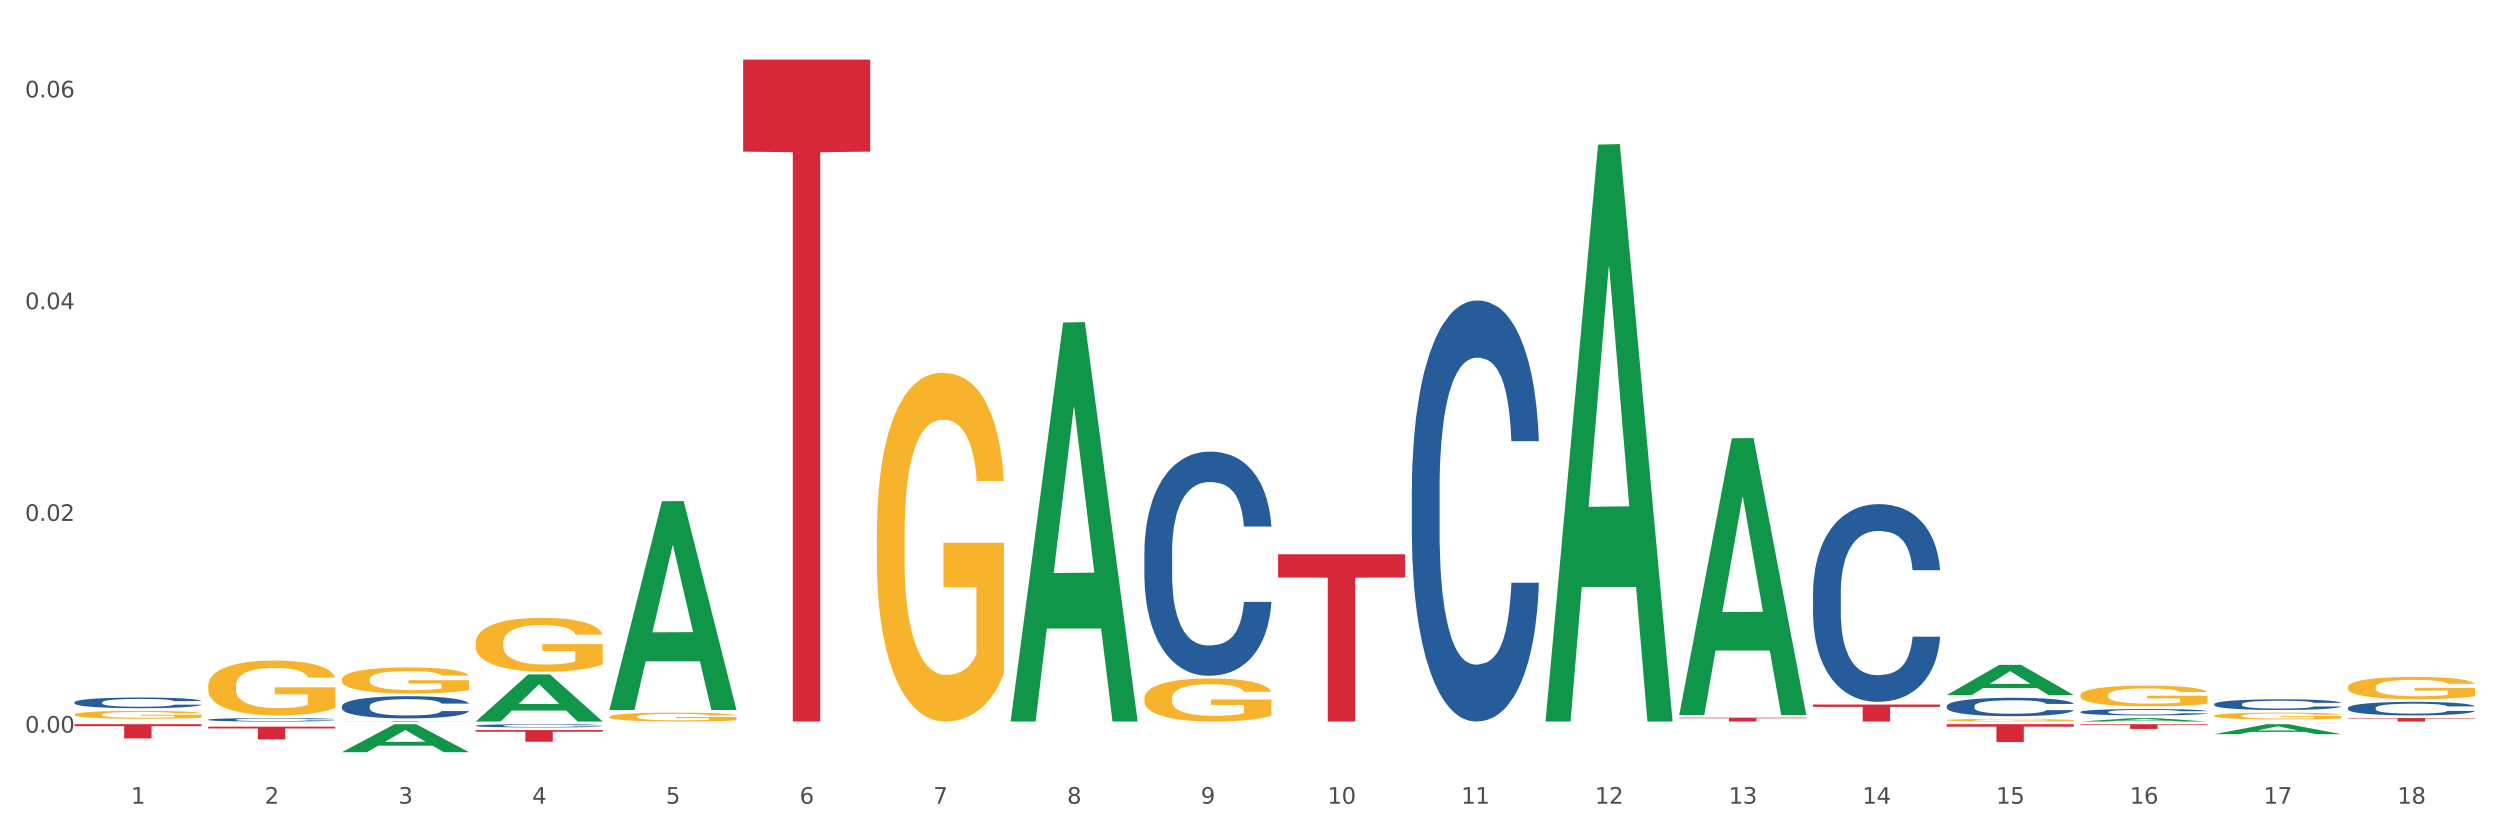 <?xml version="1.0" encoding="utf-8" standalone="no"?>
<!DOCTYPE svg PUBLIC "-//W3C//DTD SVG 1.1//EN"
  "http://www.w3.org/Graphics/SVG/1.1/DTD/svg11.dtd">
<svg xmlns:xlink="http://www.w3.org/1999/xlink" width="1080pt" height="360pt" viewBox="0 0 1080 360" xmlns="http://www.w3.org/2000/svg" version="1.1">
 <rect x="0" y="0" width="1080" height="360" fill="#333333" stroke="none"/>
 <defs>
  <style type="text/css">*{stroke-linejoin: round; stroke-linecap: butt}</style>
 </defs>
 <g id="figure_1">
  <g id="patch_1">
   <path d="M 0 360 
L 1080 360 
L 1080 0 
L 0 0 
z
" style="fill: #ffffff; stroke: #ffffff; stroke-linejoin: miter"/>
  </g>
  <g id="axes_1">
   <g id="matplotlib.axis_1">
    <g id="xtick_1">
     <g id="text_1">
      <!-- 1 -->
      <g style="fill: #4d4d4d" transform="translate(56.563 347.204) scale(0.096 -0.096)">
       <defs>
        <path id="DejaVuSans-31" d="M 794 531 
L 1825 531 
L 1825 4091 
L 703 3866 
L 703 4441 
L 1819 4666 
L 2450 4666 
L 2450 531 
L 3481 531 
L 3481 0 
L 794 0 
L 794 531 
z
" transform="scale(0.016)"/>
       </defs>
       <use xlink:href="#DejaVuSans-31"/>
      </g>
     </g>
    </g>
    <g id="xtick_2">
     <g id="text_2">
      <!-- 2 -->
      <g style="fill: #4d4d4d" transform="translate(114.336 347.204) scale(0.096 -0.096)">
       <defs>
        <path id="DejaVuSans-32" d="M 1228 531 
L 3431 531 
L 3431 0 
L 469 0 
L 469 531 
Q 828 903 1448 1529 
Q 2069 2156 2228 2338 
Q 2531 2678 2651 2914 
Q 2772 3150 2772 3378 
Q 2772 3750 2511 3984 
Q 2250 4219 1831 4219 
Q 1534 4219 1204 4116 
Q 875 4013 500 3803 
L 500 4441 
Q 881 4594 1212 4672 
Q 1544 4750 1819 4750 
Q 2544 4750 2975 4387 
Q 3406 4025 3406 3419 
Q 3406 3131 3298 2873 
Q 3191 2616 2906 2266 
Q 2828 2175 2409 1742 
Q 1991 1309 1228 531 
z
" transform="scale(0.016)"/>
       </defs>
       <use xlink:href="#DejaVuSans-32"/>
      </g>
     </g>
    </g>
    <g id="xtick_3">
     <g id="text_3">
      <!-- 3 -->
      <g style="fill: #4d4d4d" transform="translate(172.109 347.204) scale(0.096 -0.096)">
       <defs>
        <path id="DejaVuSans-33" d="M 2597 2516 
Q 3050 2419 3304 2112 
Q 3559 1806 3559 1356 
Q 3559 666 3084 287 
Q 2609 -91 1734 -91 
Q 1441 -91 1130 -33 
Q 819 25 488 141 
L 488 750 
Q 750 597 1062 519 
Q 1375 441 1716 441 
Q 2309 441 2620 675 
Q 2931 909 2931 1356 
Q 2931 1769 2642 2001 
Q 2353 2234 1838 2234 
L 1294 2234 
L 1294 2753 
L 1863 2753 
Q 2328 2753 2575 2939 
Q 2822 3125 2822 3475 
Q 2822 3834 2567 4026 
Q 2313 4219 1838 4219 
Q 1578 4219 1281 4162 
Q 984 4106 628 3988 
L 628 4550 
Q 988 4650 1302 4700 
Q 1616 4750 1894 4750 
Q 2613 4750 3031 4423 
Q 3450 4097 3450 3541 
Q 3450 3153 3228 2886 
Q 3006 2619 2597 2516 
z
" transform="scale(0.016)"/>
       </defs>
       <use xlink:href="#DejaVuSans-33"/>
      </g>
     </g>
    </g>
    <g id="xtick_4">
     <g id="text_4">
      <!-- 4 -->
      <g style="fill: #4d4d4d" transform="translate(229.882 347.204) scale(0.096 -0.096)">
       <defs>
        <path id="DejaVuSans-34" d="M 2419 4116 
L 825 1625 
L 2419 1625 
L 2419 4116 
z
M 2253 4666 
L 3047 4666 
L 3047 1625 
L 3713 1625 
L 3713 1100 
L 3047 1100 
L 3047 0 
L 2419 0 
L 2419 1100 
L 313 1100 
L 313 1709 
L 2253 4666 
z
" transform="scale(0.016)"/>
       </defs>
       <use xlink:href="#DejaVuSans-34"/>
      </g>
     </g>
    </g>
    <g id="xtick_5">
     <g id="text_5">
      <!-- 5 -->
      <g style="fill: #4d4d4d" transform="translate(287.655 347.204) scale(0.096 -0.096)">
       <defs>
        <path id="DejaVuSans-35" d="M 691 4666 
L 3169 4666 
L 3169 4134 
L 1269 4134 
L 1269 2991 
Q 1406 3038 1543 3061 
Q 1681 3084 1819 3084 
Q 2600 3084 3056 2656 
Q 3513 2228 3513 1497 
Q 3513 744 3044 326 
Q 2575 -91 1722 -91 
Q 1428 -91 1123 -41 
Q 819 9 494 109 
L 494 744 
Q 775 591 1075 516 
Q 1375 441 1709 441 
Q 2250 441 2565 725 
Q 2881 1009 2881 1497 
Q 2881 1984 2565 2268 
Q 2250 2553 1709 2553 
Q 1456 2553 1204 2497 
Q 953 2441 691 2322 
L 691 4666 
z
" transform="scale(0.016)"/>
       </defs>
       <use xlink:href="#DejaVuSans-35"/>
      </g>
     </g>
    </g>
    <g id="xtick_6">
     <g id="text_6">
      <!-- 6 -->
      <g style="fill: #4d4d4d" transform="translate(345.428 347.204) scale(0.096 -0.096)">
       <defs>
        <path id="DejaVuSans-36" d="M 2113 2584 
Q 1688 2584 1439 2293 
Q 1191 2003 1191 1497 
Q 1191 994 1439 701 
Q 1688 409 2113 409 
Q 2538 409 2786 701 
Q 3034 994 3034 1497 
Q 3034 2003 2786 2293 
Q 2538 2584 2113 2584 
z
M 3366 4563 
L 3366 3988 
Q 3128 4100 2886 4159 
Q 2644 4219 2406 4219 
Q 1781 4219 1451 3797 
Q 1122 3375 1075 2522 
Q 1259 2794 1537 2939 
Q 1816 3084 2150 3084 
Q 2853 3084 3261 2657 
Q 3669 2231 3669 1497 
Q 3669 778 3244 343 
Q 2819 -91 2113 -91 
Q 1303 -91 875 529 
Q 447 1150 447 2328 
Q 447 3434 972 4092 
Q 1497 4750 2381 4750 
Q 2619 4750 2861 4703 
Q 3103 4656 3366 4563 
z
" transform="scale(0.016)"/>
       </defs>
       <use xlink:href="#DejaVuSans-36"/>
      </g>
     </g>
    </g>
    <g id="xtick_7">
     <g id="text_7">
      <!-- 7 -->
      <g style="fill: #4d4d4d" transform="translate(403.201 347.204) scale(0.096 -0.096)">
       <defs>
        <path id="DejaVuSans-37" d="M 525 4666 
L 3525 4666 
L 3525 4397 
L 1831 0 
L 1172 0 
L 2766 4134 
L 525 4134 
L 525 4666 
z
" transform="scale(0.016)"/>
       </defs>
       <use xlink:href="#DejaVuSans-37"/>
      </g>
     </g>
    </g>
    <g id="xtick_8">
     <g id="text_8">
      <!-- 8 -->
      <g style="fill: #4d4d4d" transform="translate(460.974 347.204) scale(0.096 -0.096)">
       <defs>
        <path id="DejaVuSans-38" d="M 2034 2216 
Q 1584 2216 1326 1975 
Q 1069 1734 1069 1313 
Q 1069 891 1326 650 
Q 1584 409 2034 409 
Q 2484 409 2743 651 
Q 3003 894 3003 1313 
Q 3003 1734 2745 1975 
Q 2488 2216 2034 2216 
z
M 1403 2484 
Q 997 2584 770 2862 
Q 544 3141 544 3541 
Q 544 4100 942 4425 
Q 1341 4750 2034 4750 
Q 2731 4750 3128 4425 
Q 3525 4100 3525 3541 
Q 3525 3141 3298 2862 
Q 3072 2584 2669 2484 
Q 3125 2378 3379 2068 
Q 3634 1759 3634 1313 
Q 3634 634 3220 271 
Q 2806 -91 2034 -91 
Q 1263 -91 848 271 
Q 434 634 434 1313 
Q 434 1759 690 2068 
Q 947 2378 1403 2484 
z
M 1172 3481 
Q 1172 3119 1398 2916 
Q 1625 2713 2034 2713 
Q 2441 2713 2670 2916 
Q 2900 3119 2900 3481 
Q 2900 3844 2670 4047 
Q 2441 4250 2034 4250 
Q 1625 4250 1398 4047 
Q 1172 3844 1172 3481 
z
" transform="scale(0.016)"/>
       </defs>
       <use xlink:href="#DejaVuSans-38"/>
      </g>
     </g>
    </g>
    <g id="xtick_9">
     <g id="text_9">
      <!-- 9 -->
      <g style="fill: #4d4d4d" transform="translate(518.747 347.204) scale(0.096 -0.096)">
       <defs>
        <path id="DejaVuSans-39" d="M 703 97 
L 703 672 
Q 941 559 1184 500 
Q 1428 441 1663 441 
Q 2288 441 2617 861 
Q 2947 1281 2994 2138 
Q 2813 1869 2534 1725 
Q 2256 1581 1919 1581 
Q 1219 1581 811 2004 
Q 403 2428 403 3163 
Q 403 3881 828 4315 
Q 1253 4750 1959 4750 
Q 2769 4750 3195 4129 
Q 3622 3509 3622 2328 
Q 3622 1225 3098 567 
Q 2575 -91 1691 -91 
Q 1453 -91 1209 -44 
Q 966 3 703 97 
z
M 1959 2075 
Q 2384 2075 2632 2365 
Q 2881 2656 2881 3163 
Q 2881 3666 2632 3958 
Q 2384 4250 1959 4250 
Q 1534 4250 1286 3958 
Q 1038 3666 1038 3163 
Q 1038 2656 1286 2365 
Q 1534 2075 1959 2075 
z
" transform="scale(0.016)"/>
       </defs>
       <use xlink:href="#DejaVuSans-39"/>
      </g>
     </g>
    </g>
    <g id="xtick_10">
     <g id="text_10">
      <!-- 10 -->
      <g style="fill: #4d4d4d" transform="translate(573.466 347.204) scale(0.096 -0.096)">
       <defs>
        <path id="DejaVuSans-30" d="M 2034 4250 
Q 1547 4250 1301 3770 
Q 1056 3291 1056 2328 
Q 1056 1369 1301 889 
Q 1547 409 2034 409 
Q 2525 409 2770 889 
Q 3016 1369 3016 2328 
Q 3016 3291 2770 3770 
Q 2525 4250 2034 4250 
z
M 2034 4750 
Q 2819 4750 3233 4129 
Q 3647 3509 3647 2328 
Q 3647 1150 3233 529 
Q 2819 -91 2034 -91 
Q 1250 -91 836 529 
Q 422 1150 422 2328 
Q 422 3509 836 4129 
Q 1250 4750 2034 4750 
z
" transform="scale(0.016)"/>
       </defs>
       <use xlink:href="#DejaVuSans-31"/>
       <use xlink:href="#DejaVuSans-30" transform="translate(63.623 0)"/>
      </g>
     </g>
    </g>
    <g id="xtick_11">
     <g id="text_11">
      <!-- 11 -->
      <g style="fill: #4d4d4d" transform="translate(631.239 347.204) scale(0.096 -0.096)">
       <use xlink:href="#DejaVuSans-31"/>
       <use xlink:href="#DejaVuSans-31" transform="translate(63.623 0)"/>
      </g>
     </g>
    </g>
    <g id="xtick_12">
     <g id="text_12">
      <!-- 12 -->
      <g style="fill: #4d4d4d" transform="translate(689.012 347.204) scale(0.096 -0.096)">
       <use xlink:href="#DejaVuSans-31"/>
       <use xlink:href="#DejaVuSans-32" transform="translate(63.623 0)"/>
      </g>
     </g>
    </g>
    <g id="xtick_13">
     <g id="text_13">
      <!-- 13 -->
      <g style="fill: #4d4d4d" transform="translate(746.785 347.204) scale(0.096 -0.096)">
       <use xlink:href="#DejaVuSans-31"/>
       <use xlink:href="#DejaVuSans-33" transform="translate(63.623 0)"/>
      </g>
     </g>
    </g>
    <g id="xtick_14">
     <g id="text_14">
      <!-- 14 -->
      <g style="fill: #4d4d4d" transform="translate(804.558 347.204) scale(0.096 -0.096)">
       <use xlink:href="#DejaVuSans-31"/>
       <use xlink:href="#DejaVuSans-34" transform="translate(63.623 0)"/>
      </g>
     </g>
    </g>
    <g id="xtick_15">
     <g id="text_15">
      <!-- 15 -->
      <g style="fill: #4d4d4d" transform="translate(862.331 347.204) scale(0.096 -0.096)">
       <use xlink:href="#DejaVuSans-31"/>
       <use xlink:href="#DejaVuSans-35" transform="translate(63.623 0)"/>
      </g>
     </g>
    </g>
    <g id="xtick_16">
     <g id="text_16">
      <!-- 16 -->
      <g style="fill: #4d4d4d" transform="translate(920.104 347.204) scale(0.096 -0.096)">
       <use xlink:href="#DejaVuSans-31"/>
       <use xlink:href="#DejaVuSans-36" transform="translate(63.623 0)"/>
      </g>
     </g>
    </g>
    <g id="xtick_17">
     <g id="text_17">
      <!-- 17 -->
      <g style="fill: #4d4d4d" transform="translate(977.877 347.204) scale(0.096 -0.096)">
       <use xlink:href="#DejaVuSans-31"/>
       <use xlink:href="#DejaVuSans-37" transform="translate(63.623 0)"/>
      </g>
     </g>
    </g>
    <g id="xtick_18">
     <g id="text_18">
      <!-- 18 -->
      <g style="fill: #4d4d4d" transform="translate(1035.65 347.204) scale(0.096 -0.096)">
       <use xlink:href="#DejaVuSans-31"/>
       <use xlink:href="#DejaVuSans-38" transform="translate(63.623 0)"/>
      </g>
     </g>
    </g>
    <g id="xtick_19"/>
    <g id="xtick_20"/>
    <g id="xtick_21"/>
    <g id="xtick_22"/>
    <g id="xtick_23"/>
    <g id="xtick_24"/>
    <g id="xtick_25"/>
    <g id="xtick_26"/>
    <g id="xtick_27"/>
    <g id="xtick_28"/>
    <g id="xtick_29"/>
    <g id="xtick_30"/>
    <g id="xtick_31"/>
    <g id="xtick_32"/>
    <g id="xtick_33"/>
    <g id="xtick_34"/>
    <g id="xtick_35"/>
   </g>
   <g id="matplotlib.axis_2">
    <g id="ytick_1">
     <g id="text_19">
      <!-- 0.00 -->
      <g style="fill: #4d4d4d" transform="translate(10.8 316.502) scale(0.096 -0.096)">
       <defs>
        <path id="DejaVuSans-2e" d="M 684 794 
L 1344 794 
L 1344 0 
L 684 0 
L 684 794 
z
" transform="scale(0.016)"/>
       </defs>
       <use xlink:href="#DejaVuSans-30"/>
       <use xlink:href="#DejaVuSans-2e" transform="translate(63.623 0)"/>
       <use xlink:href="#DejaVuSans-30" transform="translate(95.41 0)"/>
       <use xlink:href="#DejaVuSans-30" transform="translate(159.033 0)"/>
      </g>
     </g>
    </g>
    <g id="ytick_2">
     <g id="text_20">
      <!-- 0.02 -->
      <g style="fill: #4d4d4d" transform="translate(10.8 225.031) scale(0.096 -0.096)">
       <use xlink:href="#DejaVuSans-30"/>
       <use xlink:href="#DejaVuSans-2e" transform="translate(63.623 0)"/>
       <use xlink:href="#DejaVuSans-30" transform="translate(95.41 0)"/>
       <use xlink:href="#DejaVuSans-32" transform="translate(159.033 0)"/>
      </g>
     </g>
    </g>
    <g id="ytick_3">
     <g id="text_21">
      <!-- 0.04 -->
      <g style="fill: #4d4d4d" transform="translate(10.8 133.56) scale(0.096 -0.096)">
       <use xlink:href="#DejaVuSans-30"/>
       <use xlink:href="#DejaVuSans-2e" transform="translate(63.623 0)"/>
       <use xlink:href="#DejaVuSans-30" transform="translate(95.41 0)"/>
       <use xlink:href="#DejaVuSans-34" transform="translate(159.033 0)"/>
      </g>
     </g>
    </g>
    <g id="ytick_4">
     <g id="text_22">
      <!-- 0.06 -->
      <g style="fill: #4d4d4d" transform="translate(10.8 42.089) scale(0.096 -0.096)">
       <use xlink:href="#DejaVuSans-30"/>
       <use xlink:href="#DejaVuSans-2e" transform="translate(63.623 0)"/>
       <use xlink:href="#DejaVuSans-30" transform="translate(95.41 0)"/>
       <use xlink:href="#DejaVuSans-36" transform="translate(159.033 0)"/>
      </g>
     </g>
    </g>
    <g id="ytick_5"/>
    <g id="ytick_6"/>
    <g id="ytick_7"/>
   </g>
   <g id="PolyCollection_1">
    <path d="M 32.175 311.707 
L 32.232 311.707 
L 54.864 311.671 
L 64.257 311.671 
L 87.059 311.707 
L 76.196 311.707 
L 71.273 311.699 
L 47.905 311.699 
L 47.735 311.699 
L 42.982 311.707 
L 32.175 311.707 
L 32.175 311.707 
L 50.847 311.694 
L 68.331 311.694 
L 59.674 311.679 
L 59.561 311.679 
L 59.447 311.679 
L 50.79 311.694 
L 50.847 311.694 
L 32.175 311.707 
z
" clip-path="url(#p5611818b4b)" style="fill: #109648"/>
    <path d="M 147.721 324.927 
L 147.778 324.915 
L 170.41 312.867 
L 179.803 312.855 
L 202.605 324.95 
L 191.742 324.95 
L 186.819 322.133 
L 163.451 322.133 
L 163.281 322.179 
L 158.528 324.95 
L 147.721 324.95 
L 147.721 324.927 
L 166.393 320.452 
L 183.877 320.441 
L 175.22 315.433 
L 175.107 315.41 
L 174.993 315.444 
L 166.336 320.441 
L 166.393 320.452 
L 147.721 324.927 
z
" clip-path="url(#p5611818b4b)" style="fill: #109648"/>
    <path d="M 205.494 311.669 
L 205.551 311.649 
L 228.183 291.346 
L 237.576 291.327 
L 260.378 311.707 
L 249.515 311.707 
L 244.592 306.961 
L 221.224 306.961 
L 221.054 307.038 
L 216.301 311.707 
L 205.494 311.707 
L 205.494 311.669 
L 224.166 304.129 
L 241.65 304.11 
L 232.993 295.671 
L 232.88 295.633 
L 232.766 295.69 
L 224.109 304.11 
L 224.166 304.129 
L 205.494 311.669 
z
" clip-path="url(#p5611818b4b)" style="fill: #109648"/>
    <path d="M 263.267 306.553 
L 263.324 306.468 
L 285.956 216.536 
L 295.349 216.451 
L 318.151 306.723 
L 307.288 306.723 
L 302.365 285.702 
L 278.997 285.702 
L 278.827 286.041 
L 274.074 306.723 
L 263.267 306.723 
L 263.267 306.553 
L 281.939 273.157 
L 299.423 273.072 
L 290.766 235.692 
L 290.653 235.522 
L 290.539 235.777 
L 281.882 273.072 
L 281.939 273.157 
L 263.267 306.553 
z
" clip-path="url(#p5611818b4b)" style="fill: #109648"/>
    <path d="M 436.586 311.383 
L 436.642 311.221 
L 459.275 139.305 
L 468.668 139.143 
L 491.47 311.707 
L 480.606 311.707 
L 475.684 271.523 
L 452.316 271.523 
L 452.146 272.171 
L 447.393 311.707 
L 436.586 311.707 
L 436.586 311.383 
L 455.258 247.542 
L 472.742 247.38 
L 464.085 175.924 
L 463.971 175.6 
L 463.858 176.086 
L 455.201 247.38 
L 455.258 247.542 
L 436.586 311.383 
z
" clip-path="url(#p5611818b4b)" style="fill: #109648"/>
    <path d="M 667.678 311.238 
L 667.734 311.004 
L 690.367 62.47 
L 699.76 62.236 
L 722.562 311.707 
L 711.698 311.707 
L 706.776 253.614 
L 683.408 253.614 
L 683.238 254.551 
L 678.485 311.707 
L 667.678 311.707 
L 667.678 311.238 
L 686.35 218.946 
L 703.834 218.711 
L 695.177 115.409 
L 695.063 114.941 
L 694.95 115.644 
L 686.293 218.711 
L 686.35 218.946 
L 667.678 311.238 
z
" clip-path="url(#p5611818b4b)" style="fill: #109648"/>
    <path d="M 725.451 308.673 
L 725.507 308.561 
L 748.14 189.353 
L 757.533 189.24 
L 780.335 308.898 
L 769.471 308.898 
L 764.549 281.034 
L 741.181 281.034 
L 741.011 281.483 
L 736.258 308.898 
L 725.451 308.898 
L 725.451 308.673 
L 744.123 264.405 
L 761.607 264.293 
L 752.95 214.745 
L 752.836 214.52 
L 752.723 214.857 
L 744.066 264.293 
L 744.123 264.405 
L 725.451 308.673 
z
" clip-path="url(#p5611818b4b)" style="fill: #109648"/>
    <path d="M 840.997 300.268 
L 841.053 300.256 
L 863.686 287.219 
L 873.079 287.206 
L 895.881 300.293 
L 885.017 300.293 
L 880.095 297.245 
L 856.726 297.245 
L 856.557 297.295 
L 851.804 300.293 
L 840.997 300.293 
L 840.997 300.268 
L 859.669 295.427 
L 877.152 295.415 
L 868.495 289.996 
L 868.382 289.971 
L 868.269 290.008 
L 859.612 295.415 
L 859.669 295.427 
L 840.997 300.268 
z
" clip-path="url(#p5611818b4b)" style="fill: #109648"/>
    <path d="M 898.77 311.704 
L 898.826 311.703 
L 921.459 310.202 
L 930.852 310.201 
L 953.654 311.707 
L 942.79 311.707 
L 937.868 311.356 
L 914.499 311.356 
L 914.33 311.362 
L 909.577 311.707 
L 898.77 311.707 
L 898.77 311.704 
L 917.442 311.147 
L 934.925 311.145 
L 926.268 310.522 
L 926.155 310.519 
L 926.042 310.523 
L 917.385 311.145 
L 917.442 311.147 
L 898.77 311.704 
z
" clip-path="url(#p5611818b4b)" style="fill: #109648"/>
    <path d="M 378.813 230.651 
L 378.878 230.513 
L 378.878 225.559 
L 379.007 221.293 
L 379.655 210.971 
L 380.627 202.439 
L 381.34 197.898 
L 382.053 194.182 
L 382.895 190.466 
L 383.932 186.613 
L 385.811 180.971 
L 386.977 178.081 
L 388.403 175.053 
L 390.995 170.65 
L 392.874 168.172 
L 394.818 166.108 
L 397.993 163.631 
L 400.067 162.53 
L 402.27 161.705 
L 404.927 161.154 
L 406.935 161.016 
L 411.342 161.429 
L 415.1 162.668 
L 416.914 163.631 
L 419.247 165.283 
L 420.478 166.383 
L 422.487 168.585 
L 424.561 171.475 
L 425.986 173.952 
L 428.125 178.631 
L 429.745 183.31 
L 431.235 189.09 
L 432.012 193.081 
L 432.596 196.797 
L 433.114 201.063 
L 433.632 207.806 
L 421.969 207.806 
L 421.515 202.99 
L 420.802 198.448 
L 419.766 194.044 
L 418.858 191.292 
L 417.303 187.852 
L 415.878 185.65 
L 414.387 183.998 
L 412.573 182.622 
L 411.147 181.934 
L 409.139 181.384 
L 405.186 181.521 
L 402.529 182.622 
L 400.715 183.998 
L 399.548 185.237 
L 398.512 186.613 
L 397.345 188.54 
L 395.984 191.43 
L 395.013 194.044 
L 394.041 197.347 
L 393.263 200.65 
L 392.55 204.503 
L 391.967 208.632 
L 391.513 212.898 
L 391.125 218.127 
L 390.801 226.797 
L 390.801 245.651 
L 390.93 249.917 
L 391.254 255.559 
L 391.643 259.825 
L 392.291 264.917 
L 392.874 268.358 
L 393.976 273.312 
L 395.207 277.44 
L 396.179 280.055 
L 397.151 282.257 
L 398.836 285.284 
L 400.715 287.761 
L 402.335 289.275 
L 404.538 290.651 
L 406.028 291.202 
L 407.324 291.477 
L 410.499 291.477 
L 412.767 291.064 
L 415.294 290.101 
L 417.238 288.862 
L 418.858 287.349 
L 420.673 284.872 
L 421.839 282.532 
L 421.839 253.77 
L 407.583 253.633 
L 407.583 234.504 
L 433.697 234.504 
L 433.697 290.651 
L 432.596 293.541 
L 431.364 296.156 
L 430.068 298.496 
L 428.125 301.386 
L 425.792 304.138 
L 423.718 306.065 
L 421.515 307.716 
L 418.923 309.23 
L 415.554 310.606 
L 413.48 311.156 
L 410.888 311.569 
L 407.843 311.707 
L 405.186 311.432 
L 402.594 310.744 
L 399.872 309.505 
L 397.216 307.716 
L 395.207 305.927 
L 393.198 303.725 
L 391.06 300.835 
L 389.375 298.083 
L 388.079 295.606 
L 386.654 292.44 
L 385.098 288.312 
L 383.932 284.596 
L 382.895 280.743 
L 381.794 275.789 
L 381.016 271.523 
L 380.238 266.156 
L 379.785 262.165 
L 379.266 255.972 
L 378.878 247.302 
L 378.813 230.651 
z
" clip-path="url(#p5611818b4b)" style="fill: #f7b32b"/>
    <path d="M 494.359 301.694 
L 494.424 301.677 
L 494.424 301.065 
L 494.553 300.538 
L 495.201 299.263 
L 496.173 298.209 
L 496.886 297.648 
L 497.599 297.189 
L 498.441 296.73 
L 499.478 296.254 
L 501.357 295.557 
L 502.523 295.2 
L 503.949 294.826 
L 506.541 294.282 
L 508.42 293.976 
L 510.364 293.721 
L 513.539 293.415 
L 515.613 293.279 
L 517.816 293.177 
L 520.473 293.109 
L 522.481 293.092 
L 526.888 293.143 
L 530.646 293.296 
L 532.46 293.415 
L 534.793 293.619 
L 536.024 293.755 
L 538.033 294.027 
L 540.107 294.384 
L 541.532 294.69 
L 543.671 295.268 
L 545.29 295.846 
L 546.781 296.56 
L 547.558 297.053 
L 548.142 297.512 
L 548.66 298.039 
L 549.178 298.872 
L 537.515 298.872 
L 537.061 298.277 
L 536.348 297.716 
L 535.311 297.172 
L 534.404 296.832 
L 532.849 296.407 
L 531.424 296.135 
L 529.933 295.931 
L 528.119 295.761 
L 526.693 295.676 
L 524.685 295.608 
L 520.732 295.625 
L 518.075 295.761 
L 516.261 295.931 
L 515.094 296.084 
L 514.058 296.254 
L 512.891 296.492 
L 511.53 296.849 
L 510.558 297.172 
L 509.586 297.58 
L 508.809 297.988 
L 508.096 298.464 
L 507.513 298.974 
L 507.059 299.501 
L 506.671 300.147 
L 506.347 301.218 
L 506.347 303.547 
L 506.476 304.074 
L 506.8 304.771 
L 507.189 305.298 
L 507.837 305.927 
L 508.42 306.352 
L 509.522 306.964 
L 510.753 307.474 
L 511.725 307.797 
L 512.697 308.069 
L 514.382 308.443 
L 516.261 308.749 
L 517.881 308.936 
L 520.084 309.106 
L 521.574 309.174 
L 522.87 309.208 
L 526.045 309.208 
L 528.313 309.157 
L 530.84 309.038 
L 532.784 308.885 
L 534.404 308.698 
L 536.219 308.392 
L 537.385 308.103 
L 537.385 304.55 
L 523.129 304.533 
L 523.129 302.17 
L 549.243 302.17 
L 549.243 309.106 
L 548.142 309.463 
L 546.91 309.786 
L 545.614 310.075 
L 543.671 310.432 
L 541.338 310.772 
L 539.264 311.01 
L 537.061 311.214 
L 534.469 311.401 
L 531.1 311.571 
L 529.026 311.639 
L 526.434 311.69 
L 523.389 311.707 
L 520.732 311.673 
L 518.14 311.588 
L 515.418 311.435 
L 512.762 311.214 
L 510.753 310.993 
L 508.744 310.721 
L 506.606 310.364 
L 504.921 310.024 
L 503.625 309.718 
L 502.199 309.327 
L 500.644 308.817 
L 499.478 308.358 
L 498.441 307.882 
L 497.34 307.27 
L 496.562 306.743 
L 495.784 306.08 
L 495.331 305.587 
L 494.812 304.822 
L 494.424 303.751 
L 494.359 301.694 
z
" clip-path="url(#p5611818b4b)" style="fill: #f7b32b"/>
    <path d="M 840.997 311.08 
L 841.062 311.079 
L 841.062 311.041 
L 841.191 311.008 
L 841.839 310.928 
L 842.811 310.862 
L 843.524 310.827 
L 844.237 310.798 
L 845.079 310.769 
L 846.116 310.739 
L 847.995 310.696 
L 849.161 310.673 
L 850.587 310.65 
L 853.179 310.616 
L 855.058 310.597 
L 857.002 310.581 
L 860.177 310.562 
L 862.251 310.553 
L 864.454 310.547 
L 867.111 310.542 
L 869.119 310.541 
L 873.526 310.545 
L 877.284 310.554 
L 879.098 310.562 
L 881.431 310.574 
L 882.662 310.583 
L 884.671 310.6 
L 886.744 310.622 
L 888.17 310.641 
L 890.308 310.678 
L 891.928 310.714 
L 893.419 310.758 
L 894.196 310.789 
L 894.779 310.818 
L 895.298 310.851 
L 895.816 310.903 
L 884.153 310.903 
L 883.699 310.866 
L 882.986 310.831 
L 881.949 310.797 
L 881.042 310.775 
L 879.487 310.749 
L 878.061 310.732 
L 876.571 310.719 
L 874.757 310.708 
L 873.331 310.703 
L 871.322 310.699 
L 867.37 310.7 
L 864.713 310.708 
L 862.899 310.719 
L 861.732 310.729 
L 860.695 310.739 
L 859.529 310.754 
L 858.168 310.777 
L 857.196 310.797 
L 856.224 310.822 
L 855.447 310.848 
L 854.734 310.878 
L 854.151 310.91 
L 853.697 310.943 
L 853.308 310.983 
L 852.984 311.05 
L 852.984 311.196 
L 853.114 311.229 
L 853.438 311.273 
L 853.827 311.306 
L 854.475 311.345 
L 855.058 311.372 
L 856.16 311.41 
L 857.391 311.442 
L 858.363 311.462 
L 859.335 311.479 
L 861.019 311.502 
L 862.899 311.522 
L 864.519 311.533 
L 866.722 311.544 
L 868.212 311.548 
L 869.508 311.55 
L 872.683 311.55 
L 874.951 311.547 
L 877.478 311.54 
L 879.422 311.53 
L 881.042 311.518 
L 882.857 311.499 
L 884.023 311.481 
L 884.023 311.259 
L 869.767 311.258 
L 869.767 311.11 
L 895.881 311.11 
L 895.881 311.544 
L 894.779 311.566 
L 893.548 311.587 
L 892.252 311.605 
L 890.308 311.627 
L 887.976 311.648 
L 885.902 311.663 
L 883.699 311.676 
L 881.107 311.688 
L 877.737 311.698 
L 875.664 311.703 
L 873.072 311.706 
L 870.026 311.707 
L 867.37 311.705 
L 864.778 311.699 
L 862.056 311.69 
L 859.4 311.676 
L 857.391 311.662 
L 855.382 311.645 
L 853.244 311.623 
L 851.559 311.601 
L 850.263 311.582 
L 848.837 311.558 
L 847.282 311.526 
L 846.116 311.497 
L 845.079 311.467 
L 843.977 311.429 
L 843.2 311.396 
L 842.422 311.355 
L 841.969 311.324 
L 841.45 311.276 
L 841.062 311.209 
L 840.997 311.08 
z
" clip-path="url(#p5611818b4b)" style="fill: #f7b32b"/>
    <path d="M 956.543 309.206 
L 956.607 309.203 
L 956.607 309.107 
L 956.737 309.024 
L 957.385 308.823 
L 958.357 308.657 
L 959.07 308.568 
L 959.783 308.496 
L 960.625 308.424 
L 961.662 308.349 
L 963.541 308.239 
L 964.707 308.183 
L 966.133 308.124 
L 968.725 308.038 
L 970.604 307.99 
L 972.548 307.95 
L 975.723 307.902 
L 977.797 307.88 
L 980 307.864 
L 982.656 307.853 
L 984.665 307.851 
L 989.072 307.859 
L 992.83 307.883 
L 994.644 307.902 
L 996.977 307.934 
L 998.208 307.955 
L 1000.217 307.998 
L 1002.29 308.054 
L 1003.716 308.102 
L 1005.854 308.193 
L 1007.474 308.284 
L 1008.965 308.397 
L 1009.742 308.475 
L 1010.325 308.547 
L 1010.844 308.63 
L 1011.362 308.761 
L 999.698 308.761 
L 999.245 308.667 
L 998.532 308.579 
L 997.495 308.493 
L 996.588 308.44 
L 995.033 308.373 
L 993.607 308.33 
L 992.117 308.298 
L 990.303 308.271 
L 988.877 308.258 
L 986.868 308.247 
L 982.916 308.25 
L 980.259 308.271 
L 978.445 308.298 
L 977.278 308.322 
L 976.241 308.349 
L 975.075 308.386 
L 973.714 308.442 
L 972.742 308.493 
L 971.77 308.558 
L 970.993 308.622 
L 970.28 308.697 
L 969.697 308.777 
L 969.243 308.86 
L 968.854 308.962 
L 968.53 309.131 
L 968.53 309.498 
L 968.66 309.581 
L 968.984 309.69 
L 969.373 309.773 
L 970.021 309.872 
L 970.604 309.939 
L 971.706 310.036 
L 972.937 310.116 
L 973.909 310.167 
L 974.881 310.21 
L 976.565 310.269 
L 978.445 310.317 
L 980.065 310.346 
L 982.268 310.373 
L 983.758 310.384 
L 985.054 310.389 
L 988.229 310.389 
L 990.497 310.381 
L 993.024 310.362 
L 994.968 310.338 
L 996.588 310.309 
L 998.403 310.261 
L 999.569 310.215 
L 999.569 309.656 
L 985.313 309.653 
L 985.313 309.281 
L 1011.427 309.281 
L 1011.427 310.373 
L 1010.325 310.429 
L 1009.094 310.48 
L 1007.798 310.526 
L 1005.854 310.582 
L 1003.522 310.636 
L 1001.448 310.673 
L 999.245 310.705 
L 996.653 310.735 
L 993.283 310.761 
L 991.21 310.772 
L 988.618 310.78 
L 985.572 310.783 
L 982.916 310.778 
L 980.324 310.764 
L 977.602 310.74 
L 974.945 310.705 
L 972.937 310.67 
L 970.928 310.628 
L 968.79 310.571 
L 967.105 310.518 
L 965.809 310.47 
L 964.383 310.408 
L 962.828 310.328 
L 961.662 310.255 
L 960.625 310.18 
L 959.523 310.084 
L 958.746 310.001 
L 957.968 309.897 
L 957.515 309.819 
L 956.996 309.698 
L 956.607 309.53 
L 956.543 309.206 
z
" clip-path="url(#p5611818b4b)" style="fill: #f7b32b"/>
    <path d="M 898.77 300.339 
L 898.835 300.331 
L 898.835 300.037 
L 898.964 299.783 
L 899.612 299.169 
L 900.584 298.662 
L 901.297 298.392 
L 902.01 298.171 
L 902.852 297.95 
L 903.889 297.721 
L 905.768 297.386 
L 906.934 297.214 
L 908.36 297.034 
L 910.952 296.772 
L 912.831 296.625 
L 914.775 296.502 
L 917.95 296.355 
L 920.024 296.29 
L 922.227 296.241 
L 924.884 296.208 
L 926.892 296.2 
L 931.299 296.224 
L 935.057 296.298 
L 936.871 296.355 
L 939.204 296.453 
L 940.435 296.519 
L 942.444 296.65 
L 944.517 296.822 
L 945.943 296.969 
L 948.081 297.247 
L 949.701 297.525 
L 951.192 297.869 
L 951.969 298.106 
L 952.552 298.327 
L 953.071 298.58 
L 953.589 298.981 
L 941.926 298.981 
L 941.472 298.695 
L 940.759 298.425 
L 939.722 298.163 
L 938.815 298 
L 937.26 297.795 
L 935.834 297.664 
L 934.344 297.566 
L 932.53 297.484 
L 931.104 297.443 
L 929.095 297.411 
L 925.143 297.419 
L 922.486 297.484 
L 920.672 297.566 
L 919.505 297.64 
L 918.468 297.721 
L 917.302 297.836 
L 915.941 298.008 
L 914.969 298.163 
L 913.997 298.359 
L 913.22 298.556 
L 912.507 298.785 
L 911.924 299.03 
L 911.47 299.284 
L 911.081 299.595 
L 910.757 300.11 
L 910.757 301.231 
L 910.887 301.485 
L 911.211 301.82 
L 911.6 302.074 
L 912.248 302.376 
L 912.831 302.581 
L 913.933 302.875 
L 915.164 303.121 
L 916.136 303.276 
L 917.108 303.407 
L 918.792 303.587 
L 920.672 303.734 
L 922.292 303.824 
L 924.495 303.906 
L 925.985 303.939 
L 927.281 303.955 
L 930.456 303.955 
L 932.724 303.931 
L 935.251 303.873 
L 937.195 303.8 
L 938.815 303.71 
L 940.63 303.562 
L 941.796 303.423 
L 941.796 301.714 
L 927.54 301.705 
L 927.54 300.568 
L 953.654 300.568 
L 953.654 303.906 
L 952.552 304.078 
L 951.321 304.233 
L 950.025 304.372 
L 948.081 304.544 
L 945.749 304.708 
L 943.675 304.822 
L 941.472 304.92 
L 938.88 305.01 
L 935.51 305.092 
L 933.437 305.125 
L 930.845 305.149 
L 927.799 305.158 
L 925.143 305.141 
L 922.551 305.1 
L 919.829 305.027 
L 917.172 304.92 
L 915.164 304.814 
L 913.155 304.683 
L 911.017 304.511 
L 909.332 304.348 
L 908.036 304.2 
L 906.61 304.012 
L 905.055 303.767 
L 903.889 303.546 
L 902.852 303.317 
L 901.75 303.022 
L 900.973 302.769 
L 900.195 302.45 
L 899.742 302.213 
L 899.223 301.844 
L 898.835 301.329 
L 898.77 300.339 
z
" clip-path="url(#p5611818b4b)" style="fill: #f7b32b"/>
    <path d="M 1014.316 296.875 
L 1014.38 296.866 
L 1014.38 296.549 
L 1014.51 296.277 
L 1015.158 295.618 
L 1016.13 295.073 
L 1016.843 294.783 
L 1017.556 294.545 
L 1018.398 294.308 
L 1019.435 294.062 
L 1021.314 293.701 
L 1022.48 293.517 
L 1023.906 293.323 
L 1026.498 293.042 
L 1028.377 292.884 
L 1030.321 292.752 
L 1033.496 292.594 
L 1035.57 292.523 
L 1037.773 292.471 
L 1040.429 292.436 
L 1042.438 292.427 
L 1046.845 292.453 
L 1050.603 292.532 
L 1052.417 292.594 
L 1054.75 292.699 
L 1055.981 292.77 
L 1057.99 292.91 
L 1060.063 293.095 
L 1061.489 293.253 
L 1063.627 293.552 
L 1065.247 293.851 
L 1066.738 294.22 
L 1067.515 294.475 
L 1068.098 294.712 
L 1068.617 294.985 
L 1069.135 295.415 
L 1057.471 295.415 
L 1057.018 295.108 
L 1056.305 294.818 
L 1055.268 294.536 
L 1054.361 294.361 
L 1052.806 294.141 
L 1051.38 294 
L 1049.89 293.895 
L 1048.076 293.807 
L 1046.65 293.763 
L 1044.641 293.728 
L 1040.689 293.737 
L 1038.032 293.807 
L 1036.218 293.895 
L 1035.051 293.974 
L 1034.014 294.062 
L 1032.848 294.185 
L 1031.487 294.369 
L 1030.515 294.536 
L 1029.543 294.747 
L 1028.766 294.958 
L 1028.053 295.204 
L 1027.47 295.468 
L 1027.016 295.741 
L 1026.627 296.075 
L 1026.303 296.628 
L 1026.303 297.833 
L 1026.433 298.105 
L 1026.757 298.465 
L 1027.146 298.738 
L 1027.794 299.063 
L 1028.377 299.283 
L 1029.479 299.599 
L 1030.71 299.863 
L 1031.682 300.03 
L 1032.654 300.171 
L 1034.338 300.364 
L 1036.218 300.522 
L 1037.838 300.619 
L 1040.041 300.707 
L 1041.531 300.742 
L 1042.827 300.76 
L 1046.002 300.76 
L 1048.27 300.733 
L 1050.797 300.672 
L 1052.741 300.593 
L 1054.361 300.496 
L 1056.176 300.338 
L 1057.342 300.188 
L 1057.342 298.351 
L 1043.086 298.342 
L 1043.086 297.121 
L 1069.2 297.121 
L 1069.2 300.707 
L 1068.098 300.892 
L 1066.867 301.059 
L 1065.571 301.208 
L 1063.627 301.393 
L 1061.295 301.568 
L 1059.221 301.691 
L 1057.018 301.797 
L 1054.426 301.894 
L 1051.056 301.981 
L 1048.983 302.017 
L 1046.391 302.043 
L 1043.345 302.052 
L 1040.689 302.034 
L 1038.097 301.99 
L 1035.375 301.911 
L 1032.718 301.797 
L 1030.71 301.683 
L 1028.701 301.542 
L 1026.563 301.357 
L 1024.878 301.182 
L 1023.582 301.023 
L 1022.156 300.821 
L 1020.601 300.557 
L 1019.435 300.32 
L 1018.398 300.074 
L 1017.296 299.758 
L 1016.519 299.485 
L 1015.741 299.142 
L 1015.288 298.887 
L 1014.769 298.492 
L 1014.38 297.938 
L 1014.316 296.875 
z
" clip-path="url(#p5611818b4b)" style="fill: #f7b32b"/>
    <path d="M 205.494 277.663 
L 205.559 277.642 
L 205.559 276.877 
L 205.688 276.219 
L 206.336 274.625 
L 207.308 273.308 
L 208.021 272.606 
L 208.734 272.033 
L 209.576 271.459 
L 210.613 270.864 
L 212.492 269.993 
L 213.659 269.547 
L 215.084 269.079 
L 217.676 268.399 
L 219.555 268.017 
L 221.499 267.698 
L 224.674 267.316 
L 226.748 267.146 
L 228.951 267.018 
L 231.608 266.933 
L 233.616 266.912 
L 238.023 266.976 
L 241.781 267.167 
L 243.595 267.316 
L 245.928 267.571 
L 247.159 267.741 
L 249.168 268.081 
L 251.242 268.527 
L 252.667 268.909 
L 254.806 269.632 
L 256.426 270.354 
L 257.916 271.247 
L 258.694 271.863 
L 259.277 272.436 
L 259.795 273.095 
L 260.313 274.136 
L 248.65 274.136 
L 248.196 273.393 
L 247.483 272.691 
L 246.447 272.012 
L 245.539 271.587 
L 243.984 271.055 
L 242.559 270.715 
L 241.068 270.46 
L 239.254 270.248 
L 237.828 270.142 
L 235.82 270.057 
L 231.867 270.078 
L 229.21 270.248 
L 227.396 270.46 
L 226.229 270.652 
L 225.193 270.864 
L 224.026 271.162 
L 222.666 271.608 
L 221.694 272.012 
L 220.722 272.521 
L 219.944 273.031 
L 219.231 273.626 
L 218.648 274.264 
L 218.194 274.922 
L 217.806 275.73 
L 217.482 277.069 
L 217.482 279.98 
L 217.611 280.638 
L 217.935 281.509 
L 218.324 282.168 
L 218.972 282.954 
L 219.555 283.485 
L 220.657 284.25 
L 221.888 284.888 
L 222.86 285.292 
L 223.832 285.631 
L 225.517 286.099 
L 227.396 286.481 
L 229.016 286.715 
L 231.219 286.928 
L 232.709 287.013 
L 234.005 287.055 
L 237.18 287.055 
L 239.448 286.991 
L 241.975 286.843 
L 243.919 286.651 
L 245.539 286.418 
L 247.354 286.035 
L 248.52 285.674 
L 248.52 281.233 
L 234.264 281.212 
L 234.264 278.258 
L 260.378 278.258 
L 260.378 286.928 
L 259.277 287.374 
L 258.046 287.778 
L 256.75 288.139 
L 254.806 288.585 
L 252.473 289.01 
L 250.399 289.307 
L 248.196 289.562 
L 245.604 289.796 
L 242.235 290.009 
L 240.161 290.094 
L 237.569 290.157 
L 234.524 290.179 
L 231.867 290.136 
L 229.275 290.03 
L 226.553 289.839 
L 223.897 289.562 
L 221.888 289.286 
L 219.879 288.946 
L 217.741 288.5 
L 216.056 288.075 
L 214.76 287.693 
L 213.335 287.204 
L 211.779 286.566 
L 210.613 285.993 
L 209.576 285.398 
L 208.475 284.633 
L 207.697 283.974 
L 206.92 283.145 
L 206.466 282.529 
L 205.948 281.573 
L 205.559 280.234 
L 205.494 277.663 
z
" clip-path="url(#p5611818b4b)" style="fill: #f7b32b"/>
    <path d="M 32.175 308.677 
L 32.24 308.674 
L 32.24 308.561 
L 32.369 308.464 
L 33.017 308.229 
L 33.989 308.034 
L 34.702 307.931 
L 35.415 307.846 
L 36.257 307.762 
L 37.294 307.674 
L 39.173 307.545 
L 40.34 307.48 
L 41.765 307.411 
L 44.357 307.31 
L 46.236 307.254 
L 48.18 307.207 
L 51.355 307.15 
L 53.429 307.125 
L 55.632 307.107 
L 58.289 307.094 
L 60.298 307.091 
L 64.704 307.1 
L 68.462 307.129 
L 70.277 307.15 
L 72.609 307.188 
L 73.84 307.213 
L 75.849 307.263 
L 77.923 307.329 
L 79.348 307.386 
L 81.487 307.492 
L 83.107 307.599 
L 84.597 307.73 
L 85.375 307.821 
L 85.958 307.906 
L 86.476 308.003 
L 86.995 308.157 
L 75.331 308.157 
L 74.877 308.047 
L 74.164 307.943 
L 73.128 307.843 
L 72.22 307.78 
L 70.665 307.702 
L 69.24 307.652 
L 67.749 307.614 
L 65.935 307.583 
L 64.509 307.567 
L 62.501 307.555 
L 58.548 307.558 
L 55.891 307.583 
L 54.077 307.614 
L 52.911 307.643 
L 51.874 307.674 
L 50.707 307.718 
L 49.347 307.784 
L 48.375 307.843 
L 47.403 307.918 
L 46.625 307.994 
L 45.912 308.081 
L 45.329 308.175 
L 44.876 308.273 
L 44.487 308.392 
L 44.163 308.589 
L 44.163 309.018 
L 44.292 309.116 
L 44.616 309.244 
L 45.005 309.341 
L 45.653 309.457 
L 46.236 309.536 
L 47.338 309.648 
L 48.569 309.742 
L 49.541 309.802 
L 50.513 309.852 
L 52.198 309.921 
L 54.077 309.978 
L 55.697 310.012 
L 57.9 310.043 
L 59.39 310.056 
L 60.686 310.062 
L 63.861 310.062 
L 66.129 310.053 
L 68.657 310.031 
L 70.601 310.003 
L 72.22 309.968 
L 74.035 309.912 
L 75.201 309.858 
L 75.201 309.203 
L 60.946 309.2 
L 60.946 308.765 
L 87.059 308.765 
L 87.059 310.043 
L 85.958 310.109 
L 84.727 310.169 
L 83.431 310.222 
L 81.487 310.288 
L 79.154 310.351 
L 77.08 310.394 
L 74.877 310.432 
L 72.285 310.466 
L 68.916 310.498 
L 66.842 310.51 
L 64.25 310.52 
L 61.205 310.523 
L 58.548 310.517 
L 55.956 310.501 
L 53.235 310.473 
L 50.578 310.432 
L 48.569 310.391 
L 46.56 310.341 
L 44.422 310.275 
L 42.737 310.213 
L 41.441 310.156 
L 40.016 310.084 
L 38.46 309.99 
L 37.294 309.905 
L 36.257 309.818 
L 35.156 309.705 
L 34.378 309.608 
L 33.601 309.485 
L 33.147 309.395 
L 32.629 309.254 
L 32.24 309.056 
L 32.175 308.677 
z
" clip-path="url(#p5611818b4b)" style="fill: #f7b32b"/>
    <path d="M 147.721 293.556 
L 147.786 293.546 
L 147.786 293.175 
L 147.915 292.857 
L 148.563 292.085 
L 149.535 291.448 
L 150.248 291.108 
L 150.961 290.83 
L 151.803 290.553 
L 152.84 290.265 
L 154.719 289.843 
L 155.886 289.627 
L 157.311 289.401 
L 159.903 289.072 
L 161.782 288.887 
L 163.726 288.732 
L 166.901 288.547 
L 168.975 288.465 
L 171.178 288.403 
L 173.835 288.362 
L 175.844 288.352 
L 180.25 288.383 
L 184.008 288.475 
L 185.822 288.547 
L 188.155 288.671 
L 189.386 288.753 
L 191.395 288.918 
L 193.469 289.134 
L 194.894 289.319 
L 197.033 289.668 
L 198.653 290.018 
L 200.143 290.45 
L 200.921 290.748 
L 201.504 291.026 
L 202.022 291.345 
L 202.54 291.849 
L 190.877 291.849 
L 190.423 291.489 
L 189.71 291.149 
L 188.674 290.82 
L 187.766 290.615 
L 186.211 290.357 
L 184.786 290.193 
L 183.295 290.069 
L 181.481 289.967 
L 180.055 289.915 
L 178.047 289.874 
L 174.094 289.884 
L 171.437 289.967 
L 169.623 290.069 
L 168.456 290.162 
L 167.42 290.265 
L 166.253 290.409 
L 164.893 290.625 
L 163.921 290.82 
L 162.949 291.067 
L 162.171 291.314 
L 161.458 291.602 
L 160.875 291.91 
L 160.421 292.229 
L 160.033 292.62 
L 159.709 293.268 
L 159.709 294.677 
L 159.838 294.996 
L 160.162 295.417 
L 160.551 295.736 
L 161.199 296.117 
L 161.782 296.374 
L 162.884 296.744 
L 164.115 297.053 
L 165.087 297.248 
L 166.059 297.413 
L 167.744 297.639 
L 169.623 297.824 
L 171.243 297.937 
L 173.446 298.04 
L 174.936 298.081 
L 176.232 298.102 
L 179.407 298.102 
L 181.675 298.071 
L 184.203 297.999 
L 186.146 297.906 
L 187.766 297.793 
L 189.581 297.608 
L 190.747 297.433 
L 190.747 295.284 
L 176.491 295.273 
L 176.491 293.844 
L 202.605 293.844 
L 202.605 298.04 
L 201.504 298.256 
L 200.273 298.451 
L 198.977 298.626 
L 197.033 298.842 
L 194.7 299.048 
L 192.626 299.192 
L 190.423 299.315 
L 187.831 299.428 
L 184.462 299.531 
L 182.388 299.572 
L 179.796 299.603 
L 176.751 299.614 
L 174.094 299.593 
L 171.502 299.542 
L 168.78 299.449 
L 166.124 299.315 
L 164.115 299.182 
L 162.106 299.017 
L 159.968 298.801 
L 158.283 298.595 
L 156.987 298.41 
L 155.562 298.174 
L 154.006 297.865 
L 152.84 297.587 
L 151.803 297.3 
L 150.702 296.929 
L 149.924 296.61 
L 149.147 296.209 
L 148.693 295.911 
L 148.175 295.448 
L 147.786 294.8 
L 147.721 293.556 
z
" clip-path="url(#p5611818b4b)" style="fill: #f7b32b"/>
    <path d="M 89.948 296.313 
L 90.013 296.291 
L 90.013 295.512 
L 90.142 294.84 
L 90.79 293.216 
L 91.762 291.873 
L 92.475 291.158 
L 93.188 290.574 
L 94.03 289.989 
L 95.067 289.382 
L 96.946 288.494 
L 98.113 288.04 
L 99.538 287.563 
L 102.13 286.87 
L 104.009 286.48 
L 105.953 286.155 
L 109.128 285.765 
L 111.202 285.592 
L 113.405 285.462 
L 116.062 285.375 
L 118.071 285.354 
L 122.477 285.419 
L 126.235 285.614 
L 128.049 285.765 
L 130.382 286.025 
L 131.613 286.199 
L 133.622 286.545 
L 135.696 287 
L 137.121 287.39 
L 139.26 288.126 
L 140.88 288.863 
L 142.37 289.772 
L 143.148 290.4 
L 143.731 290.985 
L 144.249 291.656 
L 144.768 292.718 
L 133.104 292.718 
L 132.65 291.96 
L 131.937 291.245 
L 130.901 290.552 
L 129.993 290.119 
L 128.438 289.577 
L 127.013 289.231 
L 125.522 288.971 
L 123.708 288.754 
L 122.282 288.646 
L 120.274 288.559 
L 116.321 288.581 
L 113.664 288.754 
L 111.85 288.971 
L 110.684 289.166 
L 109.647 289.382 
L 108.48 289.686 
L 107.12 290.14 
L 106.148 290.552 
L 105.176 291.072 
L 104.398 291.592 
L 103.685 292.198 
L 103.102 292.848 
L 102.648 293.519 
L 102.26 294.342 
L 101.936 295.707 
L 101.936 298.674 
L 102.065 299.345 
L 102.389 300.233 
L 102.778 300.905 
L 103.426 301.706 
L 104.009 302.248 
L 105.111 303.027 
L 106.342 303.677 
L 107.314 304.089 
L 108.286 304.435 
L 109.971 304.912 
L 111.85 305.301 
L 113.47 305.54 
L 115.673 305.756 
L 117.163 305.843 
L 118.459 305.886 
L 121.634 305.886 
L 123.902 305.821 
L 126.43 305.67 
L 128.373 305.475 
L 129.993 305.236 
L 131.808 304.847 
L 132.974 304.478 
L 132.974 299.952 
L 118.719 299.93 
L 118.719 296.92 
L 144.832 296.92 
L 144.832 305.756 
L 143.731 306.211 
L 142.5 306.623 
L 141.204 306.991 
L 139.26 307.446 
L 136.927 307.879 
L 134.853 308.182 
L 132.65 308.442 
L 130.058 308.68 
L 126.689 308.897 
L 124.615 308.983 
L 122.023 309.048 
L 118.978 309.07 
L 116.321 309.027 
L 113.729 308.918 
L 111.007 308.723 
L 108.351 308.442 
L 106.342 308.16 
L 104.333 307.814 
L 102.195 307.359 
L 100.51 306.926 
L 99.214 306.536 
L 97.789 306.038 
L 96.233 305.388 
L 95.067 304.803 
L 94.03 304.197 
L 92.929 303.417 
L 92.151 302.746 
L 91.374 301.901 
L 90.92 301.273 
L 90.402 300.298 
L 90.013 298.934 
L 89.948 296.313 
z
" clip-path="url(#p5611818b4b)" style="fill: #f7b32b"/>
    <path d="M 263.267 309.644 
L 263.332 309.64 
L 263.332 309.514 
L 263.461 309.405 
L 264.109 309.143 
L 265.081 308.925 
L 265.794 308.81 
L 266.507 308.715 
L 267.349 308.621 
L 268.386 308.523 
L 270.265 308.379 
L 271.432 308.305 
L 272.857 308.228 
L 275.449 308.116 
L 277.328 308.053 
L 279.272 308.001 
L 282.447 307.938 
L 284.521 307.91 
L 286.724 307.889 
L 289.381 307.875 
L 291.389 307.871 
L 295.796 307.882 
L 299.554 307.913 
L 301.368 307.938 
L 303.701 307.98 
L 304.932 308.008 
L 306.941 308.064 
L 309.015 308.137 
L 310.44 308.2 
L 312.579 308.319 
L 314.199 308.439 
L 315.689 308.586 
L 316.466 308.687 
L 317.05 308.782 
L 317.568 308.89 
L 318.086 309.062 
L 306.423 309.062 
L 305.969 308.939 
L 305.256 308.824 
L 304.22 308.712 
L 303.312 308.642 
L 301.757 308.554 
L 300.332 308.498 
L 298.841 308.456 
L 297.027 308.421 
L 295.601 308.404 
L 293.593 308.389 
L 289.64 308.393 
L 286.983 308.421 
L 285.169 308.456 
L 284.002 308.488 
L 282.966 308.523 
L 281.799 308.572 
L 280.439 308.645 
L 279.467 308.712 
L 278.495 308.796 
L 277.717 308.88 
L 277.004 308.978 
L 276.421 309.083 
L 275.967 309.192 
L 275.579 309.325 
L 275.255 309.545 
L 275.255 310.025 
L 275.384 310.134 
L 275.708 310.278 
L 276.097 310.386 
L 276.745 310.516 
L 277.328 310.603 
L 278.43 310.729 
L 279.661 310.835 
L 280.633 310.901 
L 281.605 310.957 
L 283.29 311.034 
L 285.169 311.097 
L 286.789 311.136 
L 288.992 311.171 
L 290.482 311.185 
L 291.778 311.192 
L 294.953 311.192 
L 297.221 311.181 
L 299.748 311.157 
L 301.692 311.125 
L 303.312 311.087 
L 305.127 311.024 
L 306.293 310.964 
L 306.293 310.232 
L 292.037 310.229 
L 292.037 309.742 
L 318.151 309.742 
L 318.151 311.171 
L 317.05 311.244 
L 315.819 311.311 
L 314.523 311.371 
L 312.579 311.444 
L 310.246 311.514 
L 308.172 311.563 
L 305.969 311.605 
L 303.377 311.644 
L 300.008 311.679 
L 297.934 311.693 
L 295.342 311.703 
L 292.297 311.707 
L 289.64 311.7 
L 287.048 311.682 
L 284.326 311.651 
L 281.67 311.605 
L 279.661 311.56 
L 277.652 311.504 
L 275.514 311.43 
L 273.829 311.36 
L 272.533 311.297 
L 271.108 311.216 
L 269.552 311.111 
L 268.386 311.017 
L 267.349 310.919 
L 266.248 310.793 
L 265.47 310.684 
L 264.692 310.547 
L 264.239 310.446 
L 263.721 310.288 
L 263.332 310.067 
L 263.267 309.644 
z
" clip-path="url(#p5611818b4b)" style="fill: #f7b32b"/>
    <path d="M 956.543 317.158 
L 956.599 317.154 
L 979.232 312.859 
L 988.625 312.855 
L 1011.427 317.166 
L 1000.563 317.166 
L 995.641 316.162 
L 972.272 316.162 
L 972.103 316.179 
L 967.35 317.166 
L 956.543 317.166 
L 956.543 317.158 
L 975.215 315.563 
L 992.698 315.559 
L 984.041 313.774 
L 983.928 313.766 
L 983.815 313.778 
L 975.158 315.559 
L 975.215 315.563 
L 956.543 317.158 
z
" clip-path="url(#p5611818b4b)" style="fill: #109648"/>
    <path d="M 552.132 239.438 
L 607.016 239.438 
L 607.016 249.481 
L 585.427 249.549 
L 585.427 311.707 
L 573.591 311.707 
L 573.591 249.549 
L 552.132 249.481 
L 552.132 239.506 
L 552.132 239.438 
z
" clip-path="url(#p5611818b4b)" style="fill: #d62839"/>
    <path d="M 321.04 25.759 
L 375.924 25.759 
L 375.924 65.497 
L 354.335 65.765 
L 354.335 311.707 
L 342.499 311.707 
L 342.499 65.765 
L 321.04 65.497 
L 321.04 26.028 
L 321.04 25.759 
z
" clip-path="url(#p5611818b4b)" style="fill: #d62839"/>
    <path d="M 89.948 313.92 
L 144.832 313.92 
L 144.832 314.687 
L 123.243 314.692 
L 123.243 319.435 
L 111.407 319.435 
L 111.407 314.692 
L 89.948 314.687 
L 89.948 313.925 
L 89.948 313.92 
z
" clip-path="url(#p5611818b4b)" style="fill: #d62839"/>
    <path d="M 147.721 311.505 
L 202.605 311.505 
L 202.605 311.533 
L 181.016 311.534 
L 181.016 311.707 
L 169.18 311.707 
L 169.18 311.534 
L 147.721 311.533 
L 147.721 311.506 
L 147.721 311.505 
z
" clip-path="url(#p5611818b4b)" style="fill: #d62839"/>
    <path d="M 32.175 312.855 
L 87.059 312.855 
L 87.059 313.707 
L 65.47 313.713 
L 65.47 318.988 
L 53.635 318.988 
L 53.635 313.713 
L 32.175 313.707 
L 32.175 312.861 
L 32.175 312.855 
z
" clip-path="url(#p5611818b4b)" style="fill: #d62839"/>
    <path d="M 725.451 310.046 
L 780.335 310.046 
L 780.335 310.277 
L 758.746 310.279 
L 758.746 311.707 
L 746.91 311.707 
L 746.91 310.279 
L 725.451 310.277 
L 725.451 310.048 
L 725.451 310.046 
z
" clip-path="url(#p5611818b4b)" style="fill: #d62839"/>
    <path d="M 783.224 304.345 
L 838.108 304.345 
L 838.108 305.368 
L 816.519 305.375 
L 816.519 311.707 
L 804.683 311.707 
L 804.683 305.375 
L 783.224 305.368 
L 783.224 304.352 
L 783.224 304.345 
z
" clip-path="url(#p5611818b4b)" style="fill: #d62839"/>
    <path d="M 840.997 312.855 
L 895.881 312.855 
L 895.881 313.927 
L 874.291 313.934 
L 874.291 320.569 
L 862.456 320.569 
L 862.456 313.934 
L 840.997 313.927 
L 840.997 312.862 
L 840.997 312.855 
z
" clip-path="url(#p5611818b4b)" style="fill: #d62839"/>
    <path d="M 898.77 312.855 
L 953.654 312.855 
L 953.654 313.141 
L 932.064 313.143 
L 932.064 314.909 
L 920.229 314.909 
L 920.229 313.143 
L 898.77 313.141 
L 898.77 312.857 
L 898.77 312.855 
z
" clip-path="url(#p5611818b4b)" style="fill: #d62839"/>
    <path d="M 1014.316 310.209 
L 1069.2 310.209 
L 1069.2 310.417 
L 1047.61 310.418 
L 1047.61 311.707 
L 1035.775 311.707 
L 1035.775 310.418 
L 1014.316 310.417 
L 1014.316 310.21 
L 1014.316 310.209 
z
" clip-path="url(#p5611818b4b)" style="fill: #d62839"/>
    <path d="M 205.494 315.399 
L 260.378 315.399 
L 260.378 316.098 
L 238.789 316.103 
L 238.789 320.433 
L 226.953 320.433 
L 226.953 316.103 
L 205.494 316.098 
L 205.494 315.404 
L 205.494 315.399 
z
" clip-path="url(#p5611818b4b)" style="fill: #d62839"/>
    <path d="M 494.359 238.607 
L 494.424 238.518 
L 494.424 236.042 
L 494.618 232.681 
L 495.332 226.489 
L 496.24 221.801 
L 497.797 216.317 
L 498.641 214.017 
L 499.743 211.452 
L 502.014 207.295 
L 504.609 203.757 
L 506.426 201.811 
L 507.788 200.573 
L 510.837 198.361 
L 512.589 197.388 
L 514.405 196.592 
L 515.962 196.062 
L 518.557 195.442 
L 520.633 195.177 
L 523.034 195.089 
L 525.045 195.177 
L 527.705 195.531 
L 531.597 196.592 
L 533.089 197.211 
L 535.1 198.273 
L 537.176 199.688 
L 538.863 201.103 
L 540.809 203.138 
L 542.821 205.791 
L 544.767 209.152 
L 546.129 212.248 
L 547.232 215.521 
L 548.205 219.501 
L 548.919 223.835 
L 549.243 227.462 
L 537.371 227.462 
L 537.047 224.189 
L 536.398 220.651 
L 535.749 218.263 
L 535.036 216.317 
L 533.933 214.106 
L 532.96 212.691 
L 531.338 211.01 
L 529.846 209.949 
L 528.613 209.329 
L 527.121 208.799 
L 523.942 208.268 
L 521.671 208.268 
L 520.244 208.445 
L 518.492 208.887 
L 517 209.506 
L 515.249 210.568 
L 513.886 211.718 
L 512.524 213.221 
L 511.745 214.283 
L 510.578 216.229 
L 509.799 217.821 
L 508.761 220.563 
L 508.177 222.509 
L 507.139 227.55 
L 506.685 231.265 
L 506.49 233.831 
L 506.361 236.661 
L 506.361 250.459 
L 506.75 256.651 
L 507.074 259.305 
L 507.593 262.312 
L 508.566 266.204 
L 509.994 270.007 
L 511.486 272.749 
L 512.718 274.43 
L 513.886 275.668 
L 515.054 276.641 
L 516.481 277.526 
L 517.649 278.056 
L 519.401 278.587 
L 521.477 278.853 
L 523.099 278.853 
L 526.407 278.41 
L 527.899 277.968 
L 529.327 277.349 
L 530.884 276.376 
L 532.116 275.314 
L 532.83 274.518 
L 533.998 272.838 
L 534.906 271.069 
L 535.684 269.034 
L 536.203 267.265 
L 536.787 264.612 
L 537.241 261.604 
L 537.371 260.012 
L 549.243 260.012 
L 548.984 263.197 
L 548.53 266.292 
L 547.621 270.45 
L 546.908 272.838 
L 545.805 275.757 
L 544.637 278.233 
L 543.015 280.975 
L 541.523 283.01 
L 539.966 284.779 
L 538.279 286.371 
L 535.23 288.582 
L 534.127 289.201 
L 531.792 290.263 
L 529.975 290.882 
L 527.315 291.501 
L 524.591 291.855 
L 521.736 291.943 
L 519.206 291.767 
L 516.416 291.236 
L 514.665 290.705 
L 512.718 289.909 
L 510.448 288.671 
L 508.307 287.167 
L 506.296 285.398 
L 504.414 283.364 
L 502.663 281.064 
L 500.392 277.26 
L 498.705 273.545 
L 497.473 270.096 
L 496.629 267.177 
L 495.786 263.462 
L 495.332 260.897 
L 494.618 254.705 
L 494.359 248.956 
L 494.359 238.607 
z
" clip-path="url(#p5611818b4b)" style="fill: #255c99"/>
    <path d="M 609.905 211.526 
L 609.97 211.36 
L 609.97 206.708 
L 610.164 200.395 
L 610.878 188.765 
L 611.786 179.96 
L 613.343 169.66 
L 614.187 165.34 
L 615.289 160.522 
L 617.56 152.714 
L 620.155 146.068 
L 621.972 142.413 
L 623.334 140.087 
L 626.383 135.934 
L 628.135 134.106 
L 629.951 132.611 
L 631.508 131.614 
L 634.103 130.451 
L 636.179 129.953 
L 638.58 129.787 
L 640.591 129.953 
L 643.251 130.617 
L 647.143 132.611 
L 648.635 133.774 
L 650.646 135.768 
L 652.722 138.426 
L 654.409 141.084 
L 656.355 144.905 
L 658.367 149.889 
L 660.313 156.203 
L 661.675 162.017 
L 662.778 168.164 
L 663.751 175.641 
L 664.465 183.781 
L 664.789 190.593 
L 652.917 190.593 
L 652.593 184.446 
L 651.944 177.8 
L 651.295 173.315 
L 650.581 169.66 
L 649.479 165.506 
L 648.505 162.848 
L 646.884 159.691 
L 645.391 157.698 
L 644.159 156.535 
L 642.667 155.538 
L 639.488 154.541 
L 637.217 154.541 
L 635.79 154.873 
L 634.038 155.704 
L 632.546 156.867 
L 630.795 158.861 
L 629.432 161.021 
L 628.07 163.845 
L 627.291 165.839 
L 626.124 169.494 
L 625.345 172.484 
L 624.307 177.634 
L 623.723 181.289 
L 622.685 190.759 
L 622.231 197.737 
L 622.036 202.555 
L 621.907 207.871 
L 621.907 233.789 
L 622.296 245.418 
L 622.62 250.402 
L 623.139 256.051 
L 624.112 263.361 
L 625.54 270.505 
L 627.032 275.655 
L 628.264 278.812 
L 629.432 281.138 
L 630.6 282.965 
L 632.027 284.626 
L 633.195 285.623 
L 634.947 286.62 
L 637.023 287.119 
L 638.644 287.119 
L 641.953 286.288 
L 643.445 285.457 
L 644.872 284.294 
L 646.429 282.467 
L 647.662 280.473 
L 648.376 278.978 
L 649.543 275.821 
L 650.452 272.498 
L 651.23 268.677 
L 651.749 265.355 
L 652.333 260.37 
L 652.787 254.722 
L 652.917 251.731 
L 664.789 251.731 
L 664.53 257.712 
L 664.076 263.527 
L 663.167 271.336 
L 662.454 275.821 
L 661.351 281.304 
L 660.183 285.956 
L 658.561 291.106 
L 657.069 294.927 
L 655.512 298.25 
L 653.825 301.24 
L 650.776 305.394 
L 649.673 306.557 
L 647.338 308.55 
L 645.521 309.713 
L 642.861 310.876 
L 640.137 311.541 
L 637.282 311.707 
L 634.752 311.375 
L 631.962 310.378 
L 630.211 309.381 
L 628.264 307.886 
L 625.994 305.56 
L 623.853 302.735 
L 621.842 299.413 
L 619.96 295.592 
L 618.209 291.272 
L 615.938 284.128 
L 614.251 277.15 
L 613.019 270.671 
L 612.175 265.188 
L 611.332 258.211 
L 610.878 253.393 
L 610.164 241.763 
L 609.905 230.964 
L 609.905 211.526 
z
" clip-path="url(#p5611818b4b)" style="fill: #255c99"/>
    <path d="M 783.224 256.16 
L 783.289 256.082 
L 783.289 253.898 
L 783.483 250.933 
L 784.197 245.473 
L 785.105 241.339 
L 786.662 236.503 
L 787.506 234.474 
L 788.608 232.212 
L 790.879 228.546 
L 793.474 225.426 
L 795.291 223.71 
L 796.653 222.618 
L 799.702 220.668 
L 801.454 219.81 
L 803.27 219.108 
L 804.827 218.64 
L 807.422 218.094 
L 809.498 217.86 
L 811.899 217.781 
L 813.91 217.86 
L 816.57 218.172 
L 820.462 219.108 
L 821.954 219.654 
L 823.965 220.59 
L 826.041 221.838 
L 827.728 223.086 
L 829.674 224.88 
L 831.685 227.22 
L 833.632 230.184 
L 834.994 232.914 
L 836.097 235.8 
L 837.07 239.311 
L 837.784 243.133 
L 838.108 246.331 
L 826.236 246.331 
L 825.912 243.445 
L 825.263 240.325 
L 824.614 238.219 
L 823.9 236.503 
L 822.798 234.552 
L 821.824 233.304 
L 820.203 231.822 
L 818.71 230.886 
L 817.478 230.34 
L 815.986 229.872 
L 812.807 229.404 
L 810.536 229.404 
L 809.109 229.56 
L 807.357 229.95 
L 805.865 230.496 
L 804.114 231.432 
L 802.751 232.446 
L 801.389 233.772 
L 800.61 234.708 
L 799.443 236.425 
L 798.664 237.829 
L 797.626 240.247 
L 797.042 241.963 
L 796.004 246.409 
L 795.55 249.685 
L 795.355 251.947 
L 795.226 254.444 
L 795.226 266.612 
L 795.615 272.073 
L 795.939 274.413 
L 796.458 277.065 
L 797.431 280.497 
L 798.859 283.851 
L 800.351 286.269 
L 801.583 287.751 
L 802.751 288.843 
L 803.919 289.701 
L 805.346 290.482 
L 806.514 290.95 
L 808.266 291.418 
L 810.342 291.652 
L 811.963 291.652 
L 815.272 291.262 
L 816.764 290.872 
L 818.191 290.326 
L 819.748 289.467 
L 820.981 288.531 
L 821.695 287.829 
L 822.862 286.347 
L 823.771 284.787 
L 824.549 282.993 
L 825.068 281.433 
L 825.652 279.093 
L 826.106 276.441 
L 826.236 275.037 
L 838.108 275.037 
L 837.849 277.845 
L 837.394 280.575 
L 836.486 284.241 
L 835.773 286.347 
L 834.67 288.921 
L 833.502 291.106 
L 831.88 293.524 
L 830.388 295.318 
L 828.831 296.878 
L 827.144 298.282 
L 824.095 300.232 
L 822.992 300.778 
L 820.657 301.714 
L 818.84 302.26 
L 816.18 302.806 
L 813.456 303.118 
L 810.601 303.196 
L 808.071 303.04 
L 805.281 302.572 
L 803.53 302.104 
L 801.583 301.402 
L 799.313 300.31 
L 797.172 298.984 
L 795.161 297.424 
L 793.279 295.63 
L 791.528 293.602 
L 789.257 290.248 
L 787.57 286.971 
L 786.338 283.929 
L 785.494 281.355 
L 784.651 278.079 
L 784.197 275.817 
L 783.483 270.356 
L 783.224 265.286 
L 783.224 256.16 
z
" clip-path="url(#p5611818b4b)" style="fill: #255c99"/>
    <path d="M 840.997 305.014 
L 841.062 305.007 
L 841.062 304.803 
L 841.256 304.527 
L 841.97 304.019 
L 842.878 303.634 
L 844.435 303.184 
L 845.278 302.995 
L 846.381 302.785 
L 848.652 302.443 
L 851.247 302.153 
L 853.063 301.993 
L 854.426 301.891 
L 857.475 301.71 
L 859.227 301.63 
L 861.043 301.565 
L 862.6 301.521 
L 865.195 301.47 
L 867.271 301.448 
L 869.672 301.441 
L 871.683 301.448 
L 874.343 301.477 
L 878.235 301.565 
L 879.727 301.615 
L 881.738 301.703 
L 883.814 301.819 
L 885.501 301.935 
L 887.447 302.102 
L 889.458 302.32 
L 891.405 302.596 
L 892.767 302.85 
L 893.87 303.119 
L 894.843 303.445 
L 895.557 303.801 
L 895.881 304.099 
L 884.009 304.099 
L 883.685 303.83 
L 883.036 303.54 
L 882.387 303.344 
L 881.673 303.184 
L 880.571 303.002 
L 879.597 302.886 
L 877.976 302.748 
L 876.483 302.661 
L 875.251 302.61 
L 873.759 302.567 
L 870.58 302.523 
L 868.309 302.523 
L 866.882 302.538 
L 865.13 302.574 
L 863.638 302.625 
L 861.887 302.712 
L 860.524 302.806 
L 859.162 302.93 
L 858.383 303.017 
L 857.216 303.177 
L 856.437 303.307 
L 855.399 303.533 
L 854.815 303.692 
L 853.777 304.106 
L 853.323 304.411 
L 853.128 304.622 
L 852.999 304.854 
L 852.999 305.987 
L 853.388 306.495 
L 853.712 306.713 
L 854.231 306.96 
L 855.204 307.28 
L 856.632 307.592 
L 858.124 307.817 
L 859.356 307.955 
L 860.524 308.057 
L 861.692 308.137 
L 863.119 308.209 
L 864.287 308.253 
L 866.039 308.296 
L 868.115 308.318 
L 869.736 308.318 
L 873.045 308.282 
L 874.537 308.246 
L 875.964 308.195 
L 877.521 308.115 
L 878.754 308.028 
L 879.468 307.962 
L 880.635 307.824 
L 881.544 307.679 
L 882.322 307.512 
L 882.841 307.367 
L 883.425 307.149 
L 883.879 306.902 
L 884.009 306.771 
L 895.881 306.771 
L 895.622 307.033 
L 895.167 307.287 
L 894.259 307.628 
L 893.546 307.824 
L 892.443 308.064 
L 891.275 308.267 
L 889.653 308.492 
L 888.161 308.659 
L 886.604 308.805 
L 884.917 308.935 
L 881.868 309.117 
L 880.765 309.168 
L 878.43 309.255 
L 876.613 309.306 
L 873.953 309.357 
L 871.229 309.386 
L 868.374 309.393 
L 865.844 309.378 
L 863.054 309.335 
L 861.303 309.291 
L 859.356 309.226 
L 857.086 309.124 
L 854.945 309.001 
L 852.934 308.856 
L 851.052 308.689 
L 849.301 308.5 
L 847.03 308.187 
L 845.343 307.882 
L 844.111 307.599 
L 843.267 307.36 
L 842.424 307.055 
L 841.97 306.844 
L 841.256 306.336 
L 840.997 305.864 
L 840.997 305.014 
z
" clip-path="url(#p5611818b4b)" style="fill: #255c99"/>
    <path d="M 205.494 313.482 
L 205.559 313.481 
L 205.559 313.445 
L 205.753 313.397 
L 206.467 313.308 
L 207.375 313.24 
L 208.932 313.161 
L 209.776 313.128 
L 210.879 313.091 
L 213.149 313.031 
L 215.744 312.98 
L 217.561 312.952 
L 218.923 312.934 
L 221.972 312.902 
L 223.724 312.888 
L 225.54 312.877 
L 227.097 312.869 
L 229.692 312.86 
L 231.768 312.856 
L 234.169 312.855 
L 236.18 312.856 
L 238.84 312.862 
L 242.732 312.877 
L 244.224 312.886 
L 246.236 312.901 
L 248.312 312.921 
L 249.998 312.942 
L 251.945 312.971 
L 253.956 313.009 
L 255.902 313.058 
L 257.264 313.102 
L 258.367 313.15 
L 259.34 313.207 
L 260.054 313.269 
L 260.378 313.322 
L 248.506 313.322 
L 248.182 313.274 
L 247.533 313.223 
L 246.884 313.189 
L 246.171 313.161 
L 245.068 313.129 
L 244.095 313.109 
L 242.473 313.085 
L 240.981 313.069 
L 239.748 313.06 
L 238.256 313.053 
L 235.077 313.045 
L 232.806 313.045 
L 231.379 313.048 
L 229.627 313.054 
L 228.135 313.063 
L 226.384 313.078 
L 225.021 313.095 
L 223.659 313.116 
L 222.88 313.132 
L 221.713 313.16 
L 220.934 313.183 
L 219.896 313.222 
L 219.312 313.25 
L 218.274 313.323 
L 217.82 313.376 
L 217.626 313.413 
L 217.496 313.454 
L 217.496 313.653 
L 217.885 313.742 
L 218.209 313.78 
L 218.728 313.824 
L 219.702 313.88 
L 221.129 313.934 
L 222.621 313.974 
L 223.854 313.998 
L 225.021 314.016 
L 226.189 314.03 
L 227.616 314.043 
L 228.784 314.05 
L 230.536 314.058 
L 232.612 314.062 
L 234.234 314.062 
L 237.542 314.056 
L 239.034 314.049 
L 240.462 314.04 
L 242.019 314.026 
L 243.251 314.011 
L 243.965 313.999 
L 245.133 313.975 
L 246.041 313.95 
L 246.819 313.92 
L 247.338 313.895 
L 247.922 313.857 
L 248.376 313.813 
L 248.506 313.79 
L 260.378 313.79 
L 260.119 313.836 
L 259.665 313.881 
L 258.756 313.941 
L 258.043 313.975 
L 256.94 314.017 
L 255.772 314.053 
L 254.15 314.092 
L 252.658 314.122 
L 251.101 314.147 
L 249.414 314.17 
L 246.365 314.202 
L 245.262 314.211 
L 242.927 314.226 
L 241.11 314.235 
L 238.45 314.244 
L 235.726 314.249 
L 232.871 314.25 
L 230.341 314.248 
L 227.551 314.24 
L 225.8 314.233 
L 223.854 314.221 
L 221.583 314.203 
L 219.442 314.182 
L 217.431 314.156 
L 215.55 314.127 
L 213.798 314.094 
L 211.527 314.039 
L 209.841 313.985 
L 208.608 313.936 
L 207.765 313.894 
L 206.921 313.84 
L 206.467 313.803 
L 205.753 313.714 
L 205.494 313.631 
L 205.494 313.482 
z
" clip-path="url(#p5611818b4b)" style="fill: #255c99"/>
    <path d="M 898.77 307.54 
L 898.835 307.538 
L 898.835 307.467 
L 899.029 307.372 
L 899.743 307.196 
L 900.651 307.064 
L 902.208 306.908 
L 903.051 306.843 
L 904.154 306.77 
L 906.425 306.652 
L 909.02 306.552 
L 910.836 306.497 
L 912.199 306.462 
L 915.248 306.399 
L 917 306.371 
L 918.816 306.349 
L 920.373 306.334 
L 922.968 306.316 
L 925.044 306.309 
L 927.444 306.306 
L 929.456 306.309 
L 932.116 306.319 
L 936.008 306.349 
L 937.5 306.366 
L 939.511 306.396 
L 941.587 306.436 
L 943.274 306.477 
L 945.22 306.534 
L 947.231 306.61 
L 949.178 306.705 
L 950.54 306.793 
L 951.643 306.885 
L 952.616 306.998 
L 953.33 307.121 
L 953.654 307.224 
L 941.782 307.224 
L 941.458 307.131 
L 940.809 307.031 
L 940.16 306.963 
L 939.446 306.908 
L 938.344 306.845 
L 937.37 306.805 
L 935.749 306.758 
L 934.256 306.727 
L 933.024 306.71 
L 931.532 306.695 
L 928.353 306.68 
L 926.082 306.68 
L 924.655 306.685 
L 922.903 306.697 
L 921.411 306.715 
L 919.659 306.745 
L 918.297 306.778 
L 916.935 306.82 
L 916.156 306.85 
L 914.988 306.906 
L 914.21 306.951 
L 913.172 307.028 
L 912.588 307.084 
L 911.55 307.227 
L 911.096 307.332 
L 910.901 307.405 
L 910.772 307.485 
L 910.772 307.876 
L 911.161 308.052 
L 911.485 308.127 
L 912.004 308.212 
L 912.977 308.323 
L 914.405 308.431 
L 915.897 308.508 
L 917.129 308.556 
L 918.297 308.591 
L 919.465 308.619 
L 920.892 308.644 
L 922.06 308.659 
L 923.811 308.674 
L 925.887 308.681 
L 927.509 308.681 
L 930.818 308.669 
L 932.31 308.656 
L 933.737 308.639 
L 935.294 308.611 
L 936.527 308.581 
L 937.241 308.558 
L 938.408 308.511 
L 939.317 308.461 
L 940.095 308.403 
L 940.614 308.353 
L 941.198 308.278 
L 941.652 308.192 
L 941.782 308.147 
L 953.654 308.147 
L 953.395 308.237 
L 952.94 308.325 
L 952.032 308.443 
L 951.319 308.511 
L 950.216 308.594 
L 949.048 308.664 
L 947.426 308.742 
L 945.934 308.799 
L 944.377 308.849 
L 942.69 308.895 
L 939.641 308.957 
L 938.538 308.975 
L 936.203 309.005 
L 934.386 309.022 
L 931.726 309.04 
L 929.002 309.05 
L 926.147 309.053 
L 923.617 309.048 
L 920.827 309.033 
L 919.076 309.017 
L 917.129 308.995 
L 914.859 308.96 
L 912.718 308.917 
L 910.707 308.867 
L 908.825 308.809 
L 907.074 308.744 
L 904.803 308.636 
L 903.116 308.531 
L 901.884 308.433 
L 901.04 308.35 
L 900.197 308.245 
L 899.743 308.172 
L 899.029 307.997 
L 898.77 307.834 
L 898.77 307.54 
z
" clip-path="url(#p5611818b4b)" style="fill: #255c99"/>
    <path d="M 1014.316 305.833 
L 1014.381 305.828 
L 1014.381 305.678 
L 1014.575 305.475 
L 1015.289 305.1 
L 1016.197 304.816 
L 1017.754 304.485 
L 1018.597 304.345 
L 1019.7 304.19 
L 1021.971 303.939 
L 1024.566 303.725 
L 1026.382 303.607 
L 1027.745 303.532 
L 1030.794 303.398 
L 1032.546 303.339 
L 1034.362 303.291 
L 1035.919 303.259 
L 1038.514 303.222 
L 1040.59 303.206 
L 1042.99 303.2 
L 1045.002 303.206 
L 1047.661 303.227 
L 1051.554 303.291 
L 1053.046 303.329 
L 1055.057 303.393 
L 1057.133 303.478 
L 1058.82 303.564 
L 1060.766 303.687 
L 1062.777 303.848 
L 1064.724 304.051 
L 1066.086 304.238 
L 1067.189 304.436 
L 1068.162 304.677 
L 1068.876 304.94 
L 1069.2 305.159 
L 1057.328 305.159 
L 1057.003 304.961 
L 1056.355 304.747 
L 1055.706 304.602 
L 1054.992 304.485 
L 1053.889 304.351 
L 1052.916 304.265 
L 1051.294 304.164 
L 1049.802 304.099 
L 1048.57 304.062 
L 1047.078 304.03 
L 1043.899 303.998 
L 1041.628 303.998 
L 1040.201 304.008 
L 1038.449 304.035 
L 1036.957 304.073 
L 1035.205 304.137 
L 1033.843 304.206 
L 1032.481 304.297 
L 1031.702 304.362 
L 1030.534 304.479 
L 1029.756 304.576 
L 1028.718 304.742 
L 1028.134 304.859 
L 1027.096 305.164 
L 1026.642 305.389 
L 1026.447 305.544 
L 1026.318 305.716 
L 1026.318 306.55 
L 1026.707 306.925 
L 1027.031 307.086 
L 1027.55 307.268 
L 1028.523 307.503 
L 1029.951 307.733 
L 1031.443 307.899 
L 1032.675 308.001 
L 1033.843 308.076 
L 1035.011 308.135 
L 1036.438 308.188 
L 1037.606 308.22 
L 1039.357 308.252 
L 1041.433 308.268 
L 1043.055 308.268 
L 1046.364 308.242 
L 1047.856 308.215 
L 1049.283 308.177 
L 1050.84 308.119 
L 1052.073 308.054 
L 1052.787 308.006 
L 1053.954 307.905 
L 1054.863 307.797 
L 1055.641 307.674 
L 1056.16 307.567 
L 1056.744 307.407 
L 1057.198 307.225 
L 1057.328 307.128 
L 1069.2 307.128 
L 1068.94 307.321 
L 1068.486 307.508 
L 1067.578 307.76 
L 1066.864 307.905 
L 1065.762 308.081 
L 1064.594 308.231 
L 1062.972 308.397 
L 1061.48 308.52 
L 1059.923 308.627 
L 1058.236 308.723 
L 1055.187 308.857 
L 1054.084 308.895 
L 1051.749 308.959 
L 1049.932 308.996 
L 1047.272 309.034 
L 1044.547 309.055 
L 1041.693 309.061 
L 1039.163 309.05 
L 1036.373 309.018 
L 1034.622 308.986 
L 1032.675 308.937 
L 1030.405 308.863 
L 1028.264 308.772 
L 1026.253 308.664 
L 1024.371 308.541 
L 1022.62 308.402 
L 1020.349 308.172 
L 1018.662 307.947 
L 1017.43 307.739 
L 1016.586 307.562 
L 1015.743 307.337 
L 1015.289 307.182 
L 1014.575 306.807 
L 1014.316 306.459 
L 1014.316 305.833 
z
" clip-path="url(#p5611818b4b)" style="fill: #255c99"/>
    <path d="M 956.543 304.171 
L 956.608 304.166 
L 956.608 304.049 
L 956.802 303.889 
L 957.516 303.595 
L 958.424 303.373 
L 959.981 303.113 
L 960.824 303.004 
L 961.927 302.882 
L 964.198 302.684 
L 966.793 302.517 
L 968.609 302.424 
L 969.972 302.365 
L 973.021 302.26 
L 974.773 302.214 
L 976.589 302.176 
L 978.146 302.151 
L 980.741 302.122 
L 982.817 302.109 
L 985.217 302.105 
L 987.229 302.109 
L 989.888 302.126 
L 993.781 302.176 
L 995.273 302.206 
L 997.284 302.256 
L 999.36 302.323 
L 1001.047 302.391 
L 1002.993 302.487 
L 1005.004 302.613 
L 1006.951 302.773 
L 1008.313 302.92 
L 1009.416 303.075 
L 1010.389 303.264 
L 1011.103 303.47 
L 1011.427 303.642 
L 999.555 303.642 
L 999.231 303.486 
L 998.582 303.318 
L 997.933 303.205 
L 997.219 303.113 
L 996.116 303.008 
L 995.143 302.941 
L 993.521 302.861 
L 992.029 302.81 
L 990.797 302.781 
L 989.305 302.756 
L 986.126 302.731 
L 983.855 302.731 
L 982.428 302.739 
L 980.676 302.76 
L 979.184 302.789 
L 977.432 302.84 
L 976.07 302.894 
L 974.708 302.966 
L 973.929 303.016 
L 972.761 303.108 
L 971.983 303.184 
L 970.945 303.314 
L 970.361 303.407 
L 969.323 303.646 
L 968.869 303.822 
L 968.674 303.944 
L 968.545 304.078 
L 968.545 304.733 
L 968.934 305.027 
L 969.258 305.153 
L 969.777 305.296 
L 970.75 305.481 
L 972.178 305.661 
L 973.67 305.791 
L 974.902 305.871 
L 976.07 305.93 
L 977.238 305.976 
L 978.665 306.018 
L 979.833 306.043 
L 981.584 306.068 
L 983.66 306.081 
L 985.282 306.081 
L 988.591 306.06 
L 990.083 306.039 
L 991.51 306.01 
L 993.067 305.963 
L 994.3 305.913 
L 995.014 305.875 
L 996.181 305.795 
L 997.09 305.711 
L 997.868 305.615 
L 998.387 305.531 
L 998.971 305.405 
L 999.425 305.262 
L 999.555 305.187 
L 1011.427 305.187 
L 1011.168 305.338 
L 1010.713 305.485 
L 1009.805 305.682 
L 1009.092 305.795 
L 1007.989 305.934 
L 1006.821 306.052 
L 1005.199 306.182 
L 1003.707 306.278 
L 1002.15 306.362 
L 1000.463 306.438 
L 997.414 306.543 
L 996.311 306.572 
L 993.976 306.622 
L 992.159 306.652 
L 989.499 306.681 
L 986.774 306.698 
L 983.92 306.702 
L 981.39 306.694 
L 978.6 306.669 
L 976.849 306.643 
L 974.902 306.606 
L 972.632 306.547 
L 970.491 306.476 
L 968.48 306.392 
L 966.598 306.295 
L 964.847 306.186 
L 962.576 306.005 
L 960.889 305.829 
L 959.657 305.665 
L 958.813 305.527 
L 957.97 305.35 
L 957.516 305.229 
L 956.802 304.935 
L 956.543 304.662 
L 956.543 304.171 
z
" clip-path="url(#p5611818b4b)" style="fill: #255c99"/>
    <path d="M 89.948 310.887 
L 90.013 310.886 
L 90.013 310.848 
L 90.207 310.796 
L 90.921 310.701 
L 91.829 310.629 
L 93.386 310.545 
L 94.23 310.509 
L 95.333 310.47 
L 97.603 310.406 
L 100.198 310.352 
L 102.015 310.322 
L 103.377 310.303 
L 106.426 310.269 
L 108.178 310.254 
L 109.994 310.242 
L 111.551 310.233 
L 114.146 310.224 
L 116.222 310.22 
L 118.623 310.218 
L 120.634 310.22 
L 123.294 310.225 
L 127.186 310.242 
L 128.678 310.251 
L 130.69 310.267 
L 132.766 310.289 
L 134.452 310.311 
L 136.399 310.342 
L 138.41 310.383 
L 140.356 310.435 
L 141.718 310.482 
L 142.821 310.532 
L 143.794 310.594 
L 144.508 310.66 
L 144.832 310.716 
L 132.96 310.716 
L 132.636 310.666 
L 131.987 310.611 
L 131.338 310.575 
L 130.625 310.545 
L 129.522 310.511 
L 128.549 310.489 
L 126.927 310.463 
L 125.435 310.447 
L 124.202 310.437 
L 122.71 310.429 
L 119.531 310.421 
L 117.26 310.421 
L 115.833 310.424 
L 114.082 310.43 
L 112.589 310.44 
L 110.838 310.456 
L 109.475 310.474 
L 108.113 310.497 
L 107.335 310.513 
L 106.167 310.543 
L 105.388 310.568 
L 104.35 310.61 
L 103.766 310.64 
L 102.728 310.717 
L 102.274 310.774 
L 102.08 310.814 
L 101.95 310.857 
L 101.95 311.069 
L 102.339 311.164 
L 102.663 311.205 
L 103.183 311.251 
L 104.156 311.311 
L 105.583 311.37 
L 107.075 311.412 
L 108.308 311.438 
L 109.475 311.457 
L 110.643 311.472 
L 112.07 311.485 
L 113.238 311.493 
L 114.99 311.502 
L 117.066 311.506 
L 118.688 311.506 
L 121.996 311.499 
L 123.488 311.492 
L 124.916 311.483 
L 126.473 311.468 
L 127.705 311.451 
L 128.419 311.439 
L 129.587 311.413 
L 130.495 311.386 
L 131.273 311.355 
L 131.792 311.328 
L 132.376 311.287 
L 132.83 311.241 
L 132.96 311.216 
L 144.832 311.216 
L 144.573 311.265 
L 144.119 311.313 
L 143.21 311.377 
L 142.497 311.413 
L 141.394 311.458 
L 140.226 311.496 
L 138.604 311.538 
L 137.112 311.57 
L 135.555 311.597 
L 133.868 311.621 
L 130.819 311.655 
L 129.716 311.665 
L 127.381 311.681 
L 125.564 311.691 
L 122.905 311.7 
L 120.18 311.705 
L 117.325 311.707 
L 114.795 311.704 
L 112.006 311.696 
L 110.254 311.688 
L 108.308 311.676 
L 106.037 311.657 
L 103.896 311.633 
L 101.885 311.606 
L 100.004 311.575 
L 98.252 311.54 
L 95.981 311.481 
L 94.295 311.424 
L 93.062 311.371 
L 92.219 311.326 
L 91.375 311.269 
L 90.921 311.23 
L 90.207 311.135 
L 89.948 311.046 
L 89.948 310.887 
z
" clip-path="url(#p5611818b4b)" style="fill: #255c99"/>
    <path d="M 147.721 305.073 
L 147.786 305.064 
L 147.786 304.819 
L 147.98 304.486 
L 148.694 303.873 
L 149.602 303.408 
L 151.159 302.865 
L 152.003 302.637 
L 153.106 302.383 
L 155.376 301.971 
L 157.971 301.621 
L 159.788 301.428 
L 161.15 301.305 
L 164.199 301.086 
L 165.951 300.99 
L 167.767 300.911 
L 169.324 300.858 
L 171.919 300.797 
L 173.995 300.771 
L 176.396 300.762 
L 178.407 300.771 
L 181.067 300.806 
L 184.959 300.911 
L 186.451 300.972 
L 188.463 301.077 
L 190.539 301.218 
L 192.225 301.358 
L 194.172 301.559 
L 196.183 301.822 
L 198.129 302.155 
L 199.491 302.462 
L 200.594 302.786 
L 201.567 303.18 
L 202.281 303.61 
L 202.605 303.969 
L 190.733 303.969 
L 190.409 303.645 
L 189.76 303.294 
L 189.111 303.058 
L 188.398 302.865 
L 187.295 302.646 
L 186.322 302.506 
L 184.7 302.339 
L 183.208 302.234 
L 181.975 302.173 
L 180.483 302.12 
L 177.304 302.068 
L 175.033 302.068 
L 173.606 302.085 
L 171.854 302.129 
L 170.362 302.19 
L 168.611 302.295 
L 167.248 302.409 
L 165.886 302.558 
L 165.107 302.663 
L 163.94 302.856 
L 163.161 303.014 
L 162.123 303.286 
L 161.539 303.478 
L 160.501 303.978 
L 160.047 304.346 
L 159.853 304.6 
L 159.723 304.88 
L 159.723 306.247 
L 160.112 306.861 
L 160.436 307.124 
L 160.955 307.422 
L 161.929 307.807 
L 163.356 308.184 
L 164.848 308.456 
L 166.081 308.622 
L 167.248 308.745 
L 168.416 308.841 
L 169.843 308.929 
L 171.011 308.981 
L 172.763 309.034 
L 174.839 309.06 
L 176.461 309.06 
L 179.769 309.016 
L 181.261 308.973 
L 182.689 308.911 
L 184.246 308.815 
L 185.478 308.71 
L 186.192 308.631 
L 187.36 308.464 
L 188.268 308.289 
L 189.046 308.087 
L 189.565 307.912 
L 190.149 307.649 
L 190.603 307.351 
L 190.733 307.194 
L 202.605 307.194 
L 202.346 307.509 
L 201.892 307.816 
L 200.983 308.228 
L 200.27 308.464 
L 199.167 308.753 
L 197.999 308.999 
L 196.377 309.27 
L 194.885 309.472 
L 193.328 309.647 
L 191.641 309.805 
L 188.592 310.024 
L 187.489 310.085 
L 185.154 310.191 
L 183.337 310.252 
L 180.678 310.313 
L 177.953 310.348 
L 175.098 310.357 
L 172.568 310.339 
L 169.778 310.287 
L 168.027 310.234 
L 166.081 310.155 
L 163.81 310.033 
L 161.669 309.884 
L 159.658 309.709 
L 157.777 309.507 
L 156.025 309.279 
L 153.754 308.902 
L 152.068 308.534 
L 150.835 308.193 
L 149.992 307.903 
L 149.148 307.535 
L 148.694 307.281 
L 147.98 306.668 
L 147.721 306.098 
L 147.721 305.073 
z
" clip-path="url(#p5611818b4b)" style="fill: #255c99"/>
    <path d="M 32.175 303.399 
L 32.24 303.394 
L 32.24 303.276 
L 32.434 303.116 
L 33.148 302.821 
L 34.056 302.597 
L 35.613 302.335 
L 36.457 302.226 
L 37.56 302.103 
L 39.83 301.905 
L 42.425 301.736 
L 44.242 301.644 
L 45.604 301.584 
L 48.653 301.479 
L 50.405 301.433 
L 52.221 301.395 
L 53.778 301.369 
L 56.373 301.34 
L 58.449 301.327 
L 60.85 301.323 
L 62.861 301.327 
L 65.521 301.344 
L 69.413 301.395 
L 70.905 301.424 
L 72.917 301.475 
L 74.993 301.542 
L 76.679 301.61 
L 78.626 301.707 
L 80.637 301.833 
L 82.583 301.994 
L 83.945 302.141 
L 85.048 302.297 
L 86.021 302.487 
L 86.735 302.694 
L 87.059 302.867 
L 75.187 302.867 
L 74.863 302.711 
L 74.214 302.542 
L 73.565 302.428 
L 72.852 302.335 
L 71.749 302.23 
L 70.776 302.162 
L 69.154 302.082 
L 67.662 302.032 
L 66.429 302.002 
L 64.937 301.977 
L 61.758 301.952 
L 59.487 301.952 
L 58.06 301.96 
L 56.309 301.981 
L 54.816 302.011 
L 53.065 302.061 
L 51.702 302.116 
L 50.34 302.188 
L 49.562 302.238 
L 48.394 302.331 
L 47.615 302.407 
L 46.577 302.538 
L 45.993 302.631 
L 44.955 302.871 
L 44.501 303.048 
L 44.307 303.171 
L 44.177 303.306 
L 44.177 303.964 
L 44.566 304.259 
L 44.891 304.386 
L 45.41 304.529 
L 46.383 304.715 
L 47.81 304.896 
L 49.302 305.027 
L 50.535 305.107 
L 51.702 305.166 
L 52.87 305.213 
L 54.297 305.255 
L 55.465 305.28 
L 57.217 305.305 
L 59.293 305.318 
L 60.915 305.318 
L 64.223 305.297 
L 65.715 305.276 
L 67.143 305.246 
L 68.7 305.2 
L 69.932 305.149 
L 70.646 305.111 
L 71.814 305.031 
L 72.722 304.947 
L 73.5 304.85 
L 74.019 304.765 
L 74.603 304.639 
L 75.057 304.495 
L 75.187 304.42 
L 87.059 304.42 
L 86.8 304.571 
L 86.346 304.719 
L 85.437 304.917 
L 84.724 305.031 
L 83.621 305.17 
L 82.453 305.289 
L 80.831 305.419 
L 79.339 305.516 
L 77.782 305.601 
L 76.095 305.677 
L 73.046 305.782 
L 71.943 305.812 
L 69.608 305.862 
L 67.791 305.892 
L 65.132 305.921 
L 62.407 305.938 
L 59.552 305.943 
L 57.022 305.934 
L 54.233 305.909 
L 52.481 305.883 
L 50.535 305.845 
L 48.264 305.786 
L 46.123 305.715 
L 44.112 305.63 
L 42.231 305.533 
L 40.479 305.424 
L 38.208 305.242 
L 36.522 305.065 
L 35.289 304.9 
L 34.446 304.761 
L 33.602 304.584 
L 33.148 304.462 
L 32.434 304.166 
L 32.175 303.892 
L 32.175 303.399 
z
" clip-path="url(#p5611818b4b)" style="fill: #255c99"/>
   </g>
  </g>
 </g>
 <defs>
  <clipPath id="p5611818b4b">
   <rect x="32.175" y="10.8" width="1037.025" height="329.109"/>
  </clipPath>
 </defs>
</svg>
